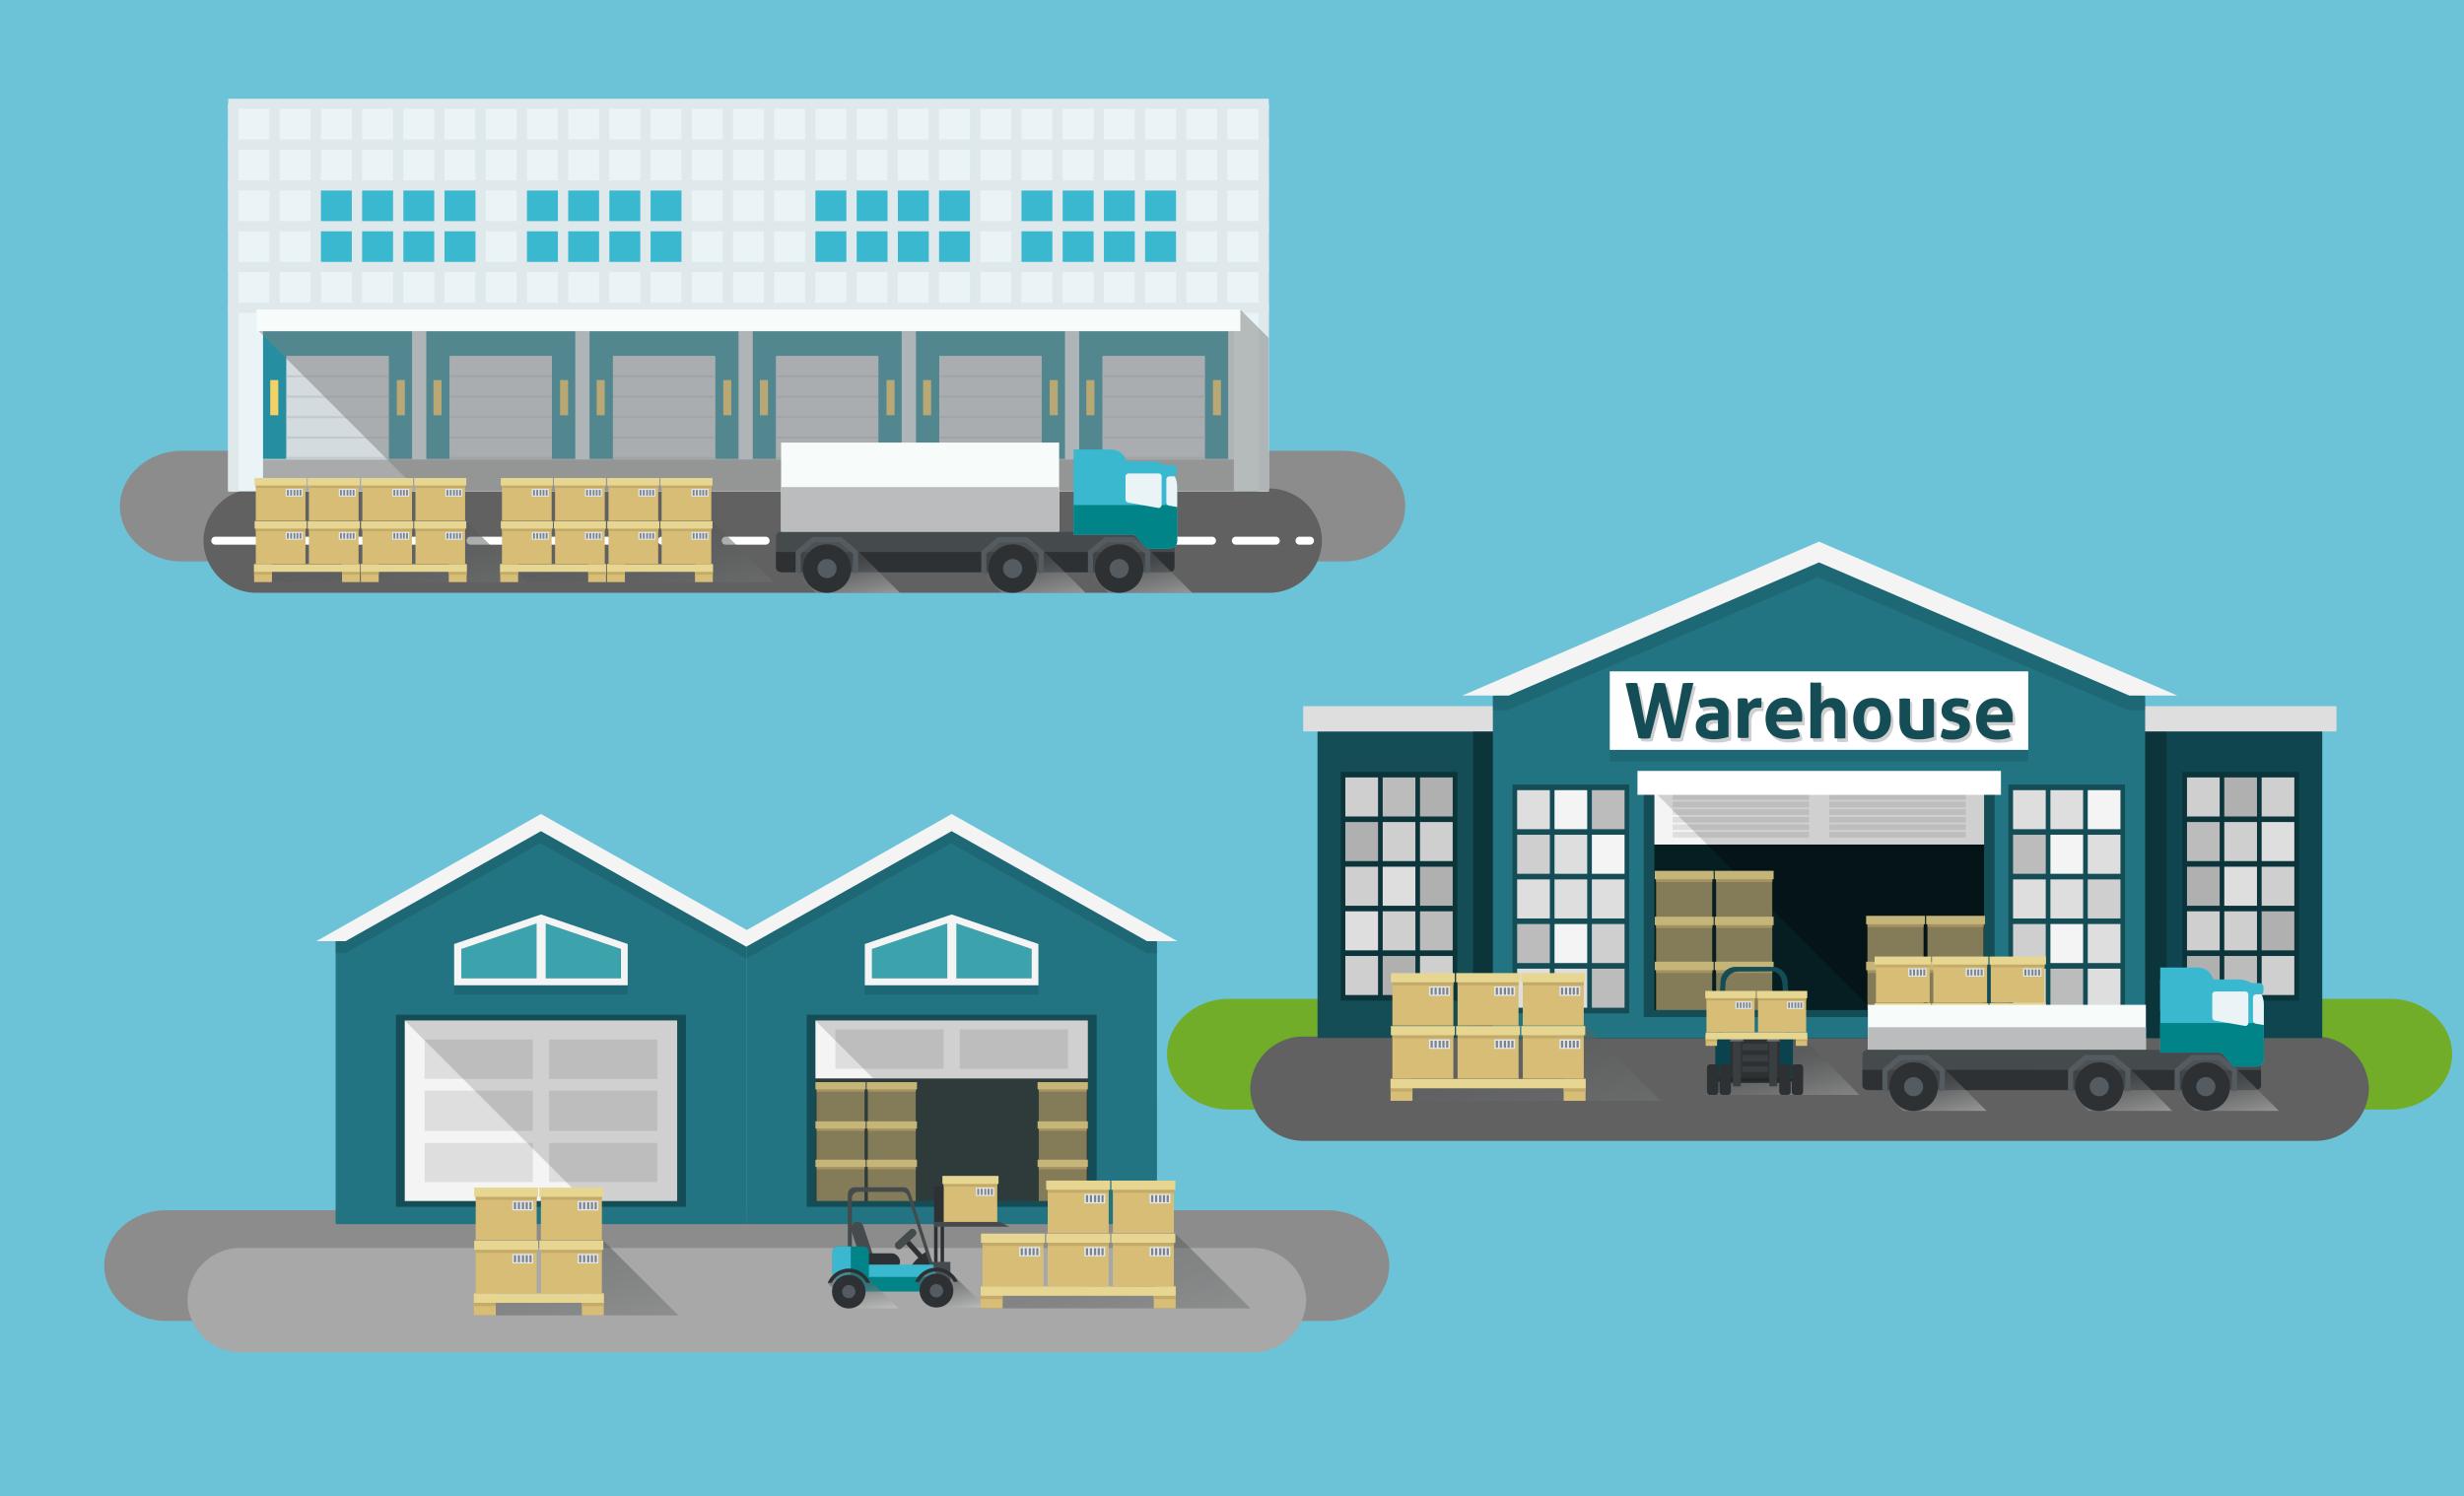 <svg xmlns="http://www.w3.org/2000/svg" xmlns:xlink="http://www.w3.org/1999/xlink" viewBox="0 0 438 266"><rect x="0" y="0" width="438" height="266" fill="#333333" stroke="none"/><defs><style>.cls-1{isolation:isolate;}.cls-2{fill:#6cc3d7;}.cls-3{fill:#71ad28;}.cls-10,.cls-12,.cls-13,.cls-17,.cls-18,.cls-20,.cls-21,.cls-27,.cls-3,.cls-33,.cls-34,.cls-35,.cls-36,.cls-38,.cls-4,.cls-41,.cls-42,.cls-43,.cls-44,.cls-46,.cls-50,.cls-51,.cls-52,.cls-54,.cls-58,.cls-59,.cls-60,.cls-61,.cls-63,.cls-64,.cls-68,.cls-69,.cls-70,.cls-71,.cls-72,.cls-73,.cls-74,.cls-9{fill-rule:evenodd;}.cls-4{fill:#616161;}.cls-10,.cls-21,.cls-22,.cls-5{fill:#154d57;}.cls-6{fill:#0f454f;}.cls-7{fill:#0c343b;}.cls-17,.cls-8{fill:#dedede;}.cls-9{fill:#227482;}.cls-10,.cls-13,.cls-22,.cls-55{opacity:0.3;}.cls-10,.cls-22,.cls-27,.cls-41,.cls-43,.cls-44,.cls-46,.cls-55,.cls-58,.cls-59,.cls-60,.cls-61,.cls-69,.cls-70,.cls-71,.cls-72,.cls-73,.cls-74{mix-blend-mode:multiply;}.cls-11{fill:#061d21;}.cls-12,.cls-16{fill:#f4f4f4;}.cls-14{fill:#bcbcbc;}.cls-15,.cls-20{fill:#cfcfcf;}.cls-18{opacity:0.15;}.cls-19{fill:#fff;}.cls-23{fill:#847c58;}.cls-24{fill:#a49360;}.cls-25{fill:#c6b579;}.cls-26{fill:#b0b0b0;}.cls-27,.cls-41,.cls-43,.cls-44,.cls-46,.cls-58,.cls-59,.cls-60,.cls-61,.cls-69,.cls-70,.cls-71,.cls-72,.cls-73,.cls-74{opacity:0.5;}.cls-27{fill:url(#GradientFill_1);}.cls-28{fill:#d8bd76;}.cls-29{fill:#c4aa68;}.cls-30{fill:#e7d691;}.cls-31{fill:#dfe9f2;}.cls-32{fill:#818286;}.cls-33,.cls-37{fill:#3ab8cf;}.cls-34,.cls-56{fill:#454a4d;}.cls-35,.cls-45{fill:#2d3133;}.cls-36,.cls-57{fill:#008488;}.cls-38{fill:#eaf4f7;}.cls-39{fill:#f7fbfa;}.cls-40{fill:#bbbcbe;}.cls-41{fill:url(#GradientFill_1-2);}.cls-42{fill:#545c61;}.cls-43{fill:url(#GradientFill_1-3);}.cls-44{fill:url(#GradientFill_1-4);}.cls-46{fill:url(#GradientFill_1-5);}.cls-47{fill:#0a434d;}.cls-48{fill:#393e40;}.cls-49{fill:#232728;}.cls-50{fill:#6c7275;}.cls-51{fill:#8c8c8c;}.cls-52{fill:#a8a8a8;}.cls-53{fill:#2f3a3b;}.cls-54{fill:#3ca2ab;}.cls-55{fill:#124b57;}.cls-58{fill:url(#GradientFill_1-6);}.cls-59{fill:url(#GradientFill_1-7);}.cls-60{fill:url(#GradientFill_1-8);}.cls-61{fill:url(#GradientFill_1-9);}.cls-62,.cls-63{fill:#dfe9ec;}.cls-64{fill:#258ea1;}.cls-65{fill:#d3dbde;}.cls-66{fill:#f2d166;}.cls-67{fill:#c0c9cc;}.cls-68{fill:#a9aaab;}.cls-69{fill:gray;}.cls-70{fill:url(#GradientFill_1-10);}.cls-71{fill:url(#GradientFill_1-11);}.cls-72{fill:url(#GradientFill_1-12);}.cls-73{fill:url(#GradientFill_1-13);}.cls-74{fill:url(#GradientFill_1-14);}</style><linearGradient id="GradientFill_1" x1="267.63" y1="180.39" x2="285.7" y2="258.67" gradientUnits="userSpaceOnUse"><stop offset="0" stop-color="#555859"/><stop offset="0.12" stop-color="#5f6263"/><stop offset="0.31" stop-color="#7a7c7d"/><stop offset="0.57" stop-color="#a6a7a8"/><stop offset="0.87" stop-color="#e2e3e3"/><stop offset="1" stop-color="#fff"/></linearGradient><linearGradient id="GradientFill_1-2" x1="375.87" y1="191.26" x2="378.36" y2="202.08" xlink:href="#GradientFill_1"/><linearGradient id="GradientFill_1-3" x1="342.96" y1="191.68" x2="345.27" y2="201.66" xlink:href="#GradientFill_1"/><linearGradient id="GradientFill_1-4" x1="394.82" y1="191.26" x2="397.32" y2="202.08" xlink:href="#GradientFill_1"/><linearGradient id="GradientFill_1-5" x1="315.32" y1="188.12" x2="319.14" y2="204.65" xlink:href="#GradientFill_1"/><linearGradient id="GradientFill_1-6" x1="168.53" y1="228.3" x2="170.12" y2="235.18" xlink:href="#GradientFill_1"/><linearGradient id="GradientFill_1-7" x1="152.93" y1="227.46" x2="154.14" y2="235.08" xlink:href="#GradientFill_1"/><linearGradient id="GradientFill_1-8" x1="99.83" y1="222.64" x2="113.94" y2="283.76" xlink:href="#GradientFill_1"/><linearGradient id="GradientFill_1-9" x1="195.72" y1="221.39" x2="211.89" y2="291.45" xlink:href="#GradientFill_1"/><linearGradient id="GradientFill_1-10" x1="182.69" y1="99.17" x2="185.19" y2="109.99" xlink:href="#GradientFill_1"/><linearGradient id="GradientFill_1-11" x1="149.79" y1="99.59" x2="152.09" y2="109.57" xlink:href="#GradientFill_1"/><linearGradient id="GradientFill_1-12" x1="201.64" y1="99.17" x2="204.14" y2="109.99" xlink:href="#GradientFill_1"/><linearGradient id="GradientFill_1-13" x1="67.78" y1="96.21" x2="79.48" y2="146.88" xlink:href="#GradientFill_1"/><linearGradient id="GradientFill_1-14" x1="111.54" y1="96.21" x2="123.24" y2="146.88" xlink:href="#GradientFill_1"/></defs><g class="cls-1"><g id="レイヤー_2" data-name="レイヤー 2"><g id="レイヤー_1-2" data-name="レイヤー 1"><polyline class="cls-2" points="0 0 0 266 438 266 438 0 0 0"/><path class="cls-3" d="M218.39,177.57H424.94c6,0,10.95,4.43,10.95,9.84h0c0,5.41-4.93,9.84-10.95,9.84H218.39c-6,0-10.94-4.43-10.94-9.84h0C207.45,182,212.37,177.57,218.39,177.57Z"/><path class="cls-4" d="M231.78,184.27H411.56a9.43,9.43,0,0,1,9.53,9.28h0a9.43,9.43,0,0,1-9.53,9.27H231.78a9.43,9.43,0,0,1-9.53-9.27h0A9.43,9.43,0,0,1,231.78,184.27Z"/><rect class="cls-5" x="234.2" y="130.03" width="178.59" height="54.5"/><rect class="cls-6" x="367.8" y="130.03" width="44.99" height="54.5"/><rect class="cls-7" x="261.86" y="130.03" width="123.28" height="54.5"/><rect class="cls-8" x="231.66" y="125.54" width="183.68" height="4.49"/><polygon class="cls-9" points="265.37 123.66 323.35 98.78 381.32 123.66 381.32 184.54 265.37 184.54 265.37 123.66"/><polygon class="cls-10" points="265.37 123.86 322.16 99.35 323.19 98.91 324.23 99.35 381.32 123.87 381.32 126.27 378.36 126.27 323.19 102.6 268.03 126.27 265.37 126.27 265.37 123.86"/><rect class="cls-5" x="292.19" y="139.48" width="62.38" height="41.34"/><rect class="cls-11" x="294.08" y="140.73" width="58.61" height="38.84"/><polygon class="cls-12" points="259.93 123.66 322.31 96.74 323.35 96.29 324.38 96.74 387.06 123.66 378.51 123.66 323.35 99.98 268.18 123.66 259.93 123.66"/><polygon class="cls-13" points="294.08 140.76 332.89 179.57 352.68 179.57 352.68 140.73 294.08 140.73 294.08 140.76"/><rect class="cls-5" x="357.01" y="139.48" width="20.74" height="40.67"/><rect class="cls-8" x="357.84" y="140.47" width="5.81" height="6.94"/><rect class="cls-14" x="357.84" y="148.4" width="5.81" height="6.94"/><rect class="cls-8" x="357.84" y="156.34" width="5.81" height="6.94"/><rect class="cls-15" x="357.84" y="164.27" width="5.81" height="6.94"/><rect class="cls-8" x="357.84" y="172.21" width="5.81" height="6.94"/><rect class="cls-8" x="364.48" y="140.47" width="5.81" height="6.94"/><rect class="cls-16" x="364.48" y="148.4" width="5.81" height="6.94"/><rect class="cls-8" x="364.48" y="156.34" width="5.81" height="6.94"/><rect class="cls-16" x="364.48" y="164.27" width="5.81" height="6.94"/><rect class="cls-14" x="364.48" y="172.21" width="5.81" height="6.94"/><rect class="cls-16" x="371.12" y="140.47" width="5.81" height="6.94"/><rect class="cls-8" x="371.12" y="148.4" width="5.81" height="6.94"/><rect class="cls-15" x="371.12" y="156.34" width="5.81" height="6.94"/><rect class="cls-8" x="371.12" y="164.27" width="5.81" height="6.94"/><rect class="cls-8" x="371.12" y="172.21" width="5.81" height="6.94"/><rect class="cls-16" x="294.08" y="140.73" width="58.61" height="9.41"/><path class="cls-17" d="M297.33,145.23h24.24v1H297.33v-1Zm24.24,1.32v1H297.33v-1Zm0,1.34v1H297.33v-1Zm3.62-2.66h24.24v1H325.19v-1Zm24.24,1.32v1H325.19v-1Zm0,1.34v1H325.19v-1Z"/><path class="cls-17" d="M297.33,141.21h24.24v1H297.33v-1Zm24.24,1.31v1H297.33v-1Zm0,1.35v1H297.33v-1Zm3.62-2.66h24.24v1H325.19v-1Zm24.24,1.31v1H325.19v-1Zm0,1.35v1H325.19v-1Z"/><polygon class="cls-18" points="294.08 140.76 303.46 150.14 352.68 150.14 352.68 140.73 294.08 140.73 294.08 140.76"/><rect class="cls-19" x="291.08" y="137.05" width="64.61" height="4.25"/><rect class="cls-5" x="268.86" y="139.48" width="20.74" height="40.67"/><rect class="cls-8" x="269.69" y="140.47" width="5.81" height="6.94"/><rect class="cls-15" x="269.69" y="148.4" width="5.81" height="6.94"/><rect class="cls-8" x="269.69" y="156.34" width="5.81" height="6.94"/><rect class="cls-14" x="269.69" y="164.27" width="5.81" height="6.94"/><rect class="cls-8" x="269.69" y="172.21" width="5.81" height="6.94"/><rect class="cls-16" x="276.33" y="140.47" width="5.81" height="6.94"/><rect class="cls-8" x="276.33" y="148.4" width="5.81" height="6.94"/><rect class="cls-8" x="276.33" y="156.34" width="5.81" height="6.94"/><rect class="cls-16" x="276.33" y="164.27" width="5.81" height="6.94"/><rect class="cls-8" x="276.33" y="172.21" width="5.81" height="6.94"/><rect class="cls-14" x="282.97" y="140.47" width="5.81" height="6.94"/><rect class="cls-16" x="282.97" y="148.4" width="5.81" height="6.94"/><rect class="cls-8" x="282.97" y="156.34" width="5.81" height="6.94"/><rect class="cls-15" x="282.97" y="164.27" width="5.81" height="6.94"/><rect class="cls-14" x="282.97" y="172.21" width="5.81" height="6.94"/><rect class="cls-19" x="286.15" y="119.35" width="74.39" height="13.96"/><path class="cls-20" d="M289.41,122.09a7.22,7.22,0,0,1,1.11-.08h.5a4.13,4.13,0,0,1,.49.07l1.4,7.34,1.68-7.34.5-.06.47,0a5.76,5.76,0,0,1,.89.08l1.75,7.53,1.39-7.53a4.94,4.94,0,0,1,.87-.08,4.58,4.58,0,0,1,.53,0l.5,0-2.35,9.75a5.51,5.51,0,0,1-1,.08,7.69,7.69,0,0,1-1.13-.08l-1.56-6.49-1.68,6.49-.58.06-.54,0a5,5,0,0,1-.91-.08l-2.32-9.75Zm16.45,6.54-.36,0-.33,0a2,2,0,0,0-1.06.24.84.84,0,0,0-.38.76.88.88,0,0,0,.15.55,1,1,0,0,0,.36.27,1.36,1.36,0,0,0,.44.11,3.25,3.25,0,0,0,.42,0,2.69,2.69,0,0,0,.4,0l.36-.06v-1.79Zm0-1.4a1.16,1.16,0,0,0-.11-.53.84.84,0,0,0-.3-.32,1.24,1.24,0,0,0-.47-.15,3.82,3.82,0,0,0-.61,0,4.77,4.77,0,0,0-1.56.28,3.09,3.09,0,0,1-.29-.66,2.75,2.75,0,0,1-.09-.75,8.29,8.29,0,0,1,1.19-.3,7.52,7.52,0,0,1,1.11-.09,3.22,3.22,0,0,1,2.2.68,2.69,2.69,0,0,1,.8,2.17v4.06a11.24,11.24,0,0,1-1.15.29A8,8,0,0,1,305,132a6.13,6.13,0,0,1-1.26-.12,2.62,2.62,0,0,1-1-.41,1.81,1.81,0,0,1-.64-.73,2.42,2.42,0,0,1-.23-1.1,2.08,2.08,0,0,1,.28-1.09,2.19,2.19,0,0,1,.72-.7,3.23,3.23,0,0,1,1-.38,5.12,5.12,0,0,1,1.09-.12c.26,0,.55,0,.87,0v-.16Zm3.58-2.4.38-.06.4,0a2.6,2.6,0,0,1,.4,0l.39.06a.77.77,0,0,1,.07.2,2.68,2.68,0,0,1,.07.27c0,.1,0,.19,0,.29s0,.17,0,.23a3.45,3.45,0,0,1,.73-.75,1.74,1.74,0,0,1,1.08-.33h.32l.25,0a2.53,2.53,0,0,1,0,.32c0,.11,0,.23,0,.36s0,.32,0,.5a4,4,0,0,1-.08.52,1.69,1.69,0,0,0-.33,0H313a3.37,3.37,0,0,0-.52,0,1.11,1.11,0,0,0-.54.25,1.51,1.51,0,0,0-.43.61,3.11,3.11,0,0,0-.17,1.14v3.33a3.86,3.86,0,0,1-.49.06h-.94l-.49-.06v-7Zm6.78,4.1a1.45,1.45,0,0,0,.57,1.18,2.29,2.29,0,0,0,1.35.36,5.07,5.07,0,0,0,.94-.09,5.17,5.17,0,0,0,.92-.25,3.66,3.66,0,0,1,.26.65,3.6,3.6,0,0,1,.12.82,6.66,6.66,0,0,1-2.39.4,4.6,4.6,0,0,1-1.67-.27,2.91,2.91,0,0,1-1.14-.75,3,3,0,0,1-.65-1.15,4.75,4.75,0,0,1-.21-1.45,4.89,4.89,0,0,1,.21-1.45,3.48,3.48,0,0,1,.65-1.18,3,3,0,0,1,1.06-.79,3.54,3.54,0,0,1,1.47-.29,3,3,0,0,1,1.3.26,2.84,2.84,0,0,1,1,.7,2.81,2.81,0,0,1,.6,1.07,4.06,4.06,0,0,1,.21,1.32c0,.17,0,.34,0,.51s0,.3,0,.4Zm2.75-1.35a1.74,1.74,0,0,0-.36-1,1.16,1.16,0,0,0-.93-.4,1.36,1.36,0,0,0-1,.38,1.86,1.86,0,0,0-.42,1.07Zm3.31-5.65a3.55,3.55,0,0,1,.47-.06h.95a4.1,4.1,0,0,1,.49.06v3.73c.06-.08.15-.18.25-.29a1.62,1.62,0,0,1,.39-.33,2.34,2.34,0,0,1,.55-.26,2.19,2.19,0,0,1,.75-.11,2.3,2.3,0,0,1,1.77.65,2.94,2.94,0,0,1,.6,2.05v4.48a3.86,3.86,0,0,1-.49.06h-.95a3.93,3.93,0,0,1-.48-.06v-4a2.26,2.26,0,0,0-.23-1.12.84.84,0,0,0-.79-.4,2.14,2.14,0,0,0-.48.07,1,1,0,0,0-.44.27,1.41,1.41,0,0,0-.32.54,2.7,2.7,0,0,0-.13.93v3.68a4.1,4.1,0,0,1-.49.06h-.94a3.93,3.93,0,0,1-.48-.06v-9.92ZM333.22,132a3.72,3.72,0,0,1-1.48-.27,3,3,0,0,1-1.05-.78,3.4,3.4,0,0,1-.62-1.16,4.71,4.71,0,0,1-.21-1.43,4.84,4.84,0,0,1,.21-1.45,3.4,3.4,0,0,1,.62-1.18,3,3,0,0,1,1.05-.78,3.55,3.55,0,0,1,1.48-.28,3.6,3.6,0,0,1,1.49.28,2.9,2.9,0,0,1,1.06.78,3.1,3.1,0,0,1,.62,1.18,4.84,4.84,0,0,1,.21,1.45,4.71,4.71,0,0,1-.21,1.43,3.09,3.09,0,0,1-.62,1.16,2.9,2.9,0,0,1-1.06.78,3.78,3.78,0,0,1-1.49.27Zm0-1.46a1.17,1.17,0,0,0,1.09-.56,3.27,3.27,0,0,0,.33-1.62,3.21,3.21,0,0,0-.33-1.62,1.32,1.32,0,0,0-2.17,0,3.21,3.21,0,0,0-.33,1.62,3.27,3.27,0,0,0,.33,1.62,1.16,1.16,0,0,0,1.08.56Zm4.77-5.71a5.86,5.86,0,0,1,1.93,0v3.72a3.82,3.82,0,0,0,.09.91,1.38,1.38,0,0,0,.27.57,1,1,0,0,0,.45.3,2.06,2.06,0,0,0,.64.09,2.88,2.88,0,0,0,.84-.1v-5.49a6.3,6.3,0,0,1,1-.08,6.22,6.22,0,0,1,1,.08v6.74a8.44,8.44,0,0,1-1.14.29,7.24,7.24,0,0,1-1.49.14,8.24,8.24,0,0,1-1.33-.1,2.73,2.73,0,0,1-1.12-.47,2.3,2.3,0,0,1-.76-1,4.7,4.7,0,0,1-.29-1.8v-3.77Zm9.24,4a2.7,2.7,0,0,1-1.19-.64,1.79,1.79,0,0,1-.43-1.29,2,2,0,0,1,.74-1.61,3.19,3.19,0,0,1,2-.58,6,6,0,0,1,1,.09,7.18,7.18,0,0,1,1,.29,4.07,4.07,0,0,1-.14.73,3.36,3.36,0,0,1-.26.66,4.07,4.07,0,0,0-.72-.23,3.12,3.12,0,0,0-.82-.11,1.43,1.43,0,0,0-.72.15.47.47,0,0,0-.26.45.47.47,0,0,0,.18.42,2.08,2.08,0,0,0,.53.23l.77.23a3.85,3.85,0,0,1,.68.27,1.89,1.89,0,0,1,.53.38,1.78,1.78,0,0,1,.33.57,2.3,2.3,0,0,1,.13.83,2.12,2.12,0,0,1-.21.94,2.2,2.2,0,0,1-.61.75,3.06,3.06,0,0,1-1,.5,4.28,4.28,0,0,1-1.29.18,5.62,5.62,0,0,1-.6,0,4.35,4.35,0,0,1-.52-.06l-.5-.12a3.6,3.6,0,0,1-.52-.18,3.71,3.71,0,0,1,.12-.73,4.55,4.55,0,0,1,.27-.73,4.53,4.53,0,0,0,.85.26,3.7,3.7,0,0,0,.83.09l.41,0a1.45,1.45,0,0,0,.42-.12,1.24,1.24,0,0,0,.32-.23.58.58,0,0,0,.12-.38.56.56,0,0,0-.19-.47,2.39,2.39,0,0,0-.55-.25l-.84-.24Zm6.41.14a1.51,1.51,0,0,0,.57,1.18,2.35,2.35,0,0,0,1.36.36,5.07,5.07,0,0,0,.94-.09,5.41,5.41,0,0,0,.92-.25,3,3,0,0,1,.25.65,3.12,3.12,0,0,1,.13.82,6.7,6.7,0,0,1-2.39.4,4.7,4.7,0,0,1-1.68-.27,3.06,3.06,0,0,1-1.14-.75,3,3,0,0,1-.65-1.15,4.75,4.75,0,0,1-.21-1.45,4.89,4.89,0,0,1,.22-1.45,3.63,3.63,0,0,1,.64-1.18,3.1,3.1,0,0,1,1.06-.79,3.54,3.54,0,0,1,1.47-.29,3,3,0,0,1,1.31.26,2.84,2.84,0,0,1,1,.7,3.1,3.1,0,0,1,.6,1.07,4.88,4.88,0,0,1,.18,1.83,3.09,3.09,0,0,1-.05.4Zm2.75-1.35a1.68,1.68,0,0,0-.35-1,1.19,1.19,0,0,0-.93-.4,1.33,1.33,0,0,0-1,.38,1.74,1.74,0,0,0-.42,1.07Z"/><path class="cls-21" d="M288.94,121.49a7.41,7.41,0,0,1,1.11-.08l.5,0a2.84,2.84,0,0,1,.5.06l1.39,7.34,1.68-7.34.5-.06.48,0a5.75,5.75,0,0,1,.88.08l1.75,7.53,1.4-7.53a4.91,4.91,0,0,1,.86-.08,4.45,4.45,0,0,1,.53,0l.51,0-2.35,9.75a5.7,5.7,0,0,1-1,.08,7.56,7.56,0,0,1-1.12-.08L295,124.75l-1.68,6.49-.58.06a4.79,4.79,0,0,1-.55,0,5,5,0,0,1-.91-.08l-2.32-9.75ZM305.39,128l-.35,0-.34,0a2,2,0,0,0-1.05.24.82.82,0,0,0-.39.76.88.88,0,0,0,.15.55.86.86,0,0,0,.36.27,1.35,1.35,0,0,0,.45.11,3.1,3.1,0,0,0,.41,0,2.83,2.83,0,0,0,.41,0l.35-.06V128Zm0-1.4a1.07,1.07,0,0,0-.11-.53.84.84,0,0,0-.3-.32,1.38,1.38,0,0,0-.46-.15,4,4,0,0,0-.62,0,4.77,4.77,0,0,0-1.56.28,3,3,0,0,1-.28-.66,2.39,2.39,0,0,1-.1-.75,9,9,0,0,1,1.19-.3,7.54,7.54,0,0,1,1.12-.09,3.29,3.29,0,0,1,2.2.68,2.69,2.69,0,0,1,.79,2.17V131c-.31.09-.7.19-1.15.28a7.82,7.82,0,0,1-1.53.14,6.2,6.2,0,0,1-1.27-.13,2.75,2.75,0,0,1-1-.4,1.91,1.91,0,0,1-.64-.74,2.38,2.38,0,0,1-.22-1.09,2,2,0,0,1,.28-1.1,2.1,2.1,0,0,1,.72-.7,3.13,3.13,0,0,1,1-.38,5,5,0,0,1,1.08-.12c.27,0,.55,0,.87,0v-.17Zm3.58-2.4.39-.06.4,0a2.69,2.69,0,0,1,.4,0l.38.07a.57.57,0,0,1,.08.19l.06.27c0,.1,0,.19.05.29s0,.17,0,.24a3.5,3.5,0,0,1,.73-.76,1.75,1.75,0,0,1,1.09-.33h.31a1.08,1.08,0,0,1,.26,0,2.36,2.36,0,0,1,0,.31c0,.11,0,.24,0,.36a4.61,4.61,0,0,1,0,.51,3.92,3.92,0,0,1-.07.51,1.72,1.72,0,0,0-.34,0h-.22a3.36,3.36,0,0,0-.51,0,1.29,1.29,0,0,0-.55.25,1.5,1.5,0,0,0-.42.61,2.91,2.91,0,0,0-.17,1.14v3.34l-.49.05h-.94l-.5-.05v-7Zm6.78,4.1a1.51,1.51,0,0,0,.57,1.18,2.33,2.33,0,0,0,1.36.36,5.15,5.15,0,0,0,.94-.09,4.35,4.35,0,0,0,.91-.25,3.26,3.26,0,0,1,.26.65,3.12,3.12,0,0,1,.12.82,6.6,6.6,0,0,1-2.38.41,4.48,4.48,0,0,1-1.68-.28,2.87,2.87,0,0,1-1.79-1.89,4.86,4.86,0,0,1-.21-1.46,4.94,4.94,0,0,1,.22-1.45,3.45,3.45,0,0,1,.64-1.18,3.24,3.24,0,0,1,1.06-.79,3.54,3.54,0,0,1,1.47-.29,3.14,3.14,0,0,1,1.3.26,2.75,2.75,0,0,1,1,.7,3.05,3.05,0,0,1,.61,1.07,4.34,4.34,0,0,1,.2,1.32c0,.17,0,.34,0,.51a2.87,2.87,0,0,1-.05.4ZM318.5,127a1.62,1.62,0,0,0-.36-1,1.15,1.15,0,0,0-.92-.4,1.37,1.37,0,0,0-1,.38,1.86,1.86,0,0,0-.42,1.07Zm3.31-5.65a3.71,3.71,0,0,1,.48,0l.47,0,.48,0a3.91,3.91,0,0,1,.48,0v3.73c.07-.08.15-.18.26-.29a2.1,2.1,0,0,1,.38-.33,2.43,2.43,0,0,1,.56-.26,2.35,2.35,0,0,1,.74-.11,2.3,2.3,0,0,1,1.77.65,2.9,2.9,0,0,1,.61,2v4.49l-.49.05h-.95l-.49-.05v-4a2.28,2.28,0,0,0-.23-1.12.84.84,0,0,0-.79-.39,2,2,0,0,0-.47.06,1.07,1.07,0,0,0-.44.27,1.51,1.51,0,0,0-.33.55,2.86,2.86,0,0,0-.13.92v3.69l-.48.05h-.95l-.48-.05v-9.93Zm10.95,10.08a3.77,3.77,0,0,1-1.49-.28,2.83,2.83,0,0,1-1-.78,3.3,3.3,0,0,1-.63-1.15,5.08,5.08,0,0,1,0-2.89,3.26,3.26,0,0,1,.63-1.18,2.83,2.83,0,0,1,1-.78,3.6,3.6,0,0,1,1.49-.28,3.67,3.67,0,0,1,1.49.28,3,3,0,0,1,1.05.78,3.12,3.12,0,0,1,.63,1.18,5.32,5.32,0,0,1,0,2.89,3.14,3.14,0,0,1-.63,1.15,3,3,0,0,1-1.05.78,3.84,3.84,0,0,1-1.49.28Zm0-1.47a1.18,1.18,0,0,0,1.09-.56,3.27,3.27,0,0,0,.33-1.62,3.21,3.21,0,0,0-.33-1.62,1.17,1.17,0,0,0-1.09-.57,1.15,1.15,0,0,0-1.08.57,3.21,3.21,0,0,0-.33,1.62,3.27,3.27,0,0,0,.33,1.62,1.16,1.16,0,0,0,1.08.56Zm4.77-5.71a6.32,6.32,0,0,1,1-.08,6.22,6.22,0,0,1,1,.08V128a3.82,3.82,0,0,0,.09.91,1.38,1.38,0,0,0,.27.57,1.08,1.08,0,0,0,.46.3,2,2,0,0,0,.64.09,2.93,2.93,0,0,0,.84-.1v-5.49a6.19,6.19,0,0,1,.95-.08,6.43,6.43,0,0,1,1,.08V131a8.25,8.25,0,0,1-1.15.29,7.14,7.14,0,0,1-1.48.15,8.14,8.14,0,0,1-1.33-.11,2.74,2.74,0,0,1-1.12-.46,2.43,2.43,0,0,1-.77-1,4.81,4.81,0,0,1-.28-1.81v-3.77Zm9.23,4a2.67,2.67,0,0,1-1.18-.64,1.72,1.72,0,0,1-.43-1.28,2,2,0,0,1,.74-1.62,3.14,3.14,0,0,1,2-.58,6.2,6.2,0,0,1,1.05.09,7.06,7.06,0,0,1,1,.29,3.35,3.35,0,0,1-.14.73,3.47,3.47,0,0,1-.25.67,6.07,6.07,0,0,0-.72-.24,3.2,3.2,0,0,0-.83-.1,1.44,1.44,0,0,0-.72.14.48.48,0,0,0-.26.45.47.47,0,0,0,.19.42,2,2,0,0,0,.52.23l.77.23a5,5,0,0,1,.69.27,1.69,1.69,0,0,1,.52.39,1.6,1.6,0,0,1,.34.57,2.45,2.45,0,0,1,.12.82,2.12,2.12,0,0,1-.21.94,2.09,2.09,0,0,1-.61.75,3.06,3.06,0,0,1-1,.5,4.27,4.27,0,0,1-1.29.19l-.59,0-.53-.07a4.37,4.37,0,0,1-.49-.12A5.31,5.31,0,0,1,345,131a3.83,3.83,0,0,1,.13-.74,4.89,4.89,0,0,1,.26-.73,5.51,5.51,0,0,0,.85.27,4.58,4.58,0,0,0,.83.08l.42,0a1.31,1.31,0,0,0,.41-.12,1.09,1.09,0,0,0,.32-.23.63.63,0,0,0-.07-.84,1.66,1.66,0,0,0-.55-.25l-.84-.25Zm6.42.14a1.45,1.45,0,0,0,.57,1.18,2.29,2.29,0,0,0,1.35.36,5.07,5.07,0,0,0,.94-.09,4.44,4.44,0,0,0,.92-.25,3.26,3.26,0,0,1,.26.65,3.6,3.6,0,0,1,.12.82,6.65,6.65,0,0,1-2.39.41,4.39,4.39,0,0,1-1.67-.28,2.91,2.91,0,0,1-1.14-.75,3.06,3.06,0,0,1-.65-1.14,4.86,4.86,0,0,1-.21-1.46,4.63,4.63,0,0,1,.22-1.45,3.29,3.29,0,0,1,.64-1.18,3.13,3.13,0,0,1,1.06-.79,3.54,3.54,0,0,1,1.47-.29,3.14,3.14,0,0,1,1.3.26,2.84,2.84,0,0,1,1,.7,2.88,2.88,0,0,1,.6,1.07,4.06,4.06,0,0,1,.21,1.32c0,.17,0,.34,0,.51s0,.3-.05.4Zm2.75-1.35a1.74,1.74,0,0,0-.36-1,1.16,1.16,0,0,0-.93-.4,1.36,1.36,0,0,0-1,.38,1.86,1.86,0,0,0-.42,1.07Z"/><rect class="cls-22" x="286.15" y="133.31" width="74.39" height="2.08"/><rect class="cls-23" x="305.06" y="154.94" width="9.97" height="8.46"/><rect class="cls-24" x="305.06" y="154.94" width="9.99" height="1.87"/><rect class="cls-25" x="304.81" y="154.81" width="10.47" height="1.5"/><rect class="cls-23" x="294.39" y="154.94" width="9.97" height="8.46"/><rect class="cls-24" x="294.39" y="154.94" width="9.99" height="1.87"/><rect class="cls-25" x="294.15" y="154.81" width="10.47" height="1.5"/><rect class="cls-23" x="305.06" y="163.1" width="9.97" height="8.46"/><rect class="cls-24" x="305.06" y="163.1" width="9.99" height="1.87"/><rect class="cls-25" x="304.81" y="162.97" width="10.47" height="1.5"/><rect class="cls-23" x="294.39" y="163.1" width="9.97" height="8.46"/><rect class="cls-24" x="294.39" y="163.1" width="9.99" height="1.87"/><rect class="cls-25" x="294.15" y="162.97" width="10.47" height="1.5"/><rect class="cls-23" x="305.06" y="171.1" width="9.97" height="8.46"/><rect class="cls-24" x="305.06" y="171.1" width="9.99" height="1.87"/><rect class="cls-25" x="304.81" y="170.97" width="10.47" height="1.5"/><rect class="cls-23" x="294.39" y="171.1" width="9.97" height="8.46"/><rect class="cls-24" x="294.39" y="171.1" width="9.99" height="1.87"/><rect class="cls-25" x="294.15" y="170.97" width="10.47" height="1.5"/><rect class="cls-7" x="387.93" y="137.22" width="20.74" height="40.67"/><rect class="cls-15" x="388.76" y="138.21" width="5.81" height="6.94"/><rect class="cls-14" x="388.76" y="146.14" width="5.81" height="6.94"/><rect class="cls-26" x="388.76" y="154.08" width="5.81" height="6.94"/><rect class="cls-15" x="388.76" y="162.01" width="5.81" height="6.94"/><rect class="cls-26" x="388.76" y="169.95" width="5.81" height="6.94"/><rect class="cls-26" x="395.39" y="138.21" width="5.81" height="6.94"/><rect class="cls-15" x="395.39" y="146.14" width="5.81" height="6.94"/><rect class="cls-8" x="395.39" y="154.08" width="5.81" height="6.94"/><rect class="cls-15" x="395.39" y="162.01" width="5.81" height="6.94"/><rect class="cls-14" x="395.39" y="169.95" width="5.81" height="6.94"/><rect class="cls-15" x="402.03" y="138.21" width="5.81" height="6.94"/><rect class="cls-8" x="402.03" y="146.14" width="5.81" height="6.94"/><rect class="cls-15" x="402.03" y="154.08" width="5.81" height="6.94"/><rect class="cls-26" x="402.03" y="162.01" width="5.81" height="6.94"/><rect class="cls-15" x="402.03" y="169.95" width="5.81" height="6.94"/><rect class="cls-7" x="238.32" y="137.22" width="20.74" height="40.67"/><rect class="cls-15" x="252.42" y="169.95" width="5.81" height="6.94"/><rect class="cls-14" x="252.42" y="162.01" width="5.81" height="6.94"/><rect class="cls-26" x="252.42" y="154.08" width="5.81" height="6.94"/><rect class="cls-15" x="252.42" y="146.14" width="5.81" height="6.94"/><rect class="cls-26" x="252.42" y="138.21" width="5.81" height="6.94"/><rect class="cls-26" x="245.79" y="169.95" width="5.81" height="6.94"/><rect class="cls-15" x="245.79" y="162.01" width="5.81" height="6.94"/><rect class="cls-8" x="245.79" y="154.08" width="5.81" height="6.94"/><rect class="cls-15" x="245.79" y="146.14" width="5.81" height="6.94"/><rect class="cls-14" x="245.79" y="138.21" width="5.81" height="6.94"/><rect class="cls-15" x="239.15" y="169.95" width="5.81" height="6.94"/><rect class="cls-8" x="239.15" y="162.01" width="5.81" height="6.94"/><rect class="cls-15" x="239.15" y="154.08" width="5.81" height="6.94"/><rect class="cls-26" x="239.15" y="146.14" width="5.81" height="6.94"/><rect class="cls-15" x="239.15" y="138.21" width="5.81" height="6.94"/><polygon class="cls-27" points="275.44 191.78 248.36 192.14 247.19 195.68 247.21 195.7 295.14 195.7 281.81 182.41 279.21 185.3 275.44 191.78"/><rect class="cls-28" x="247.19" y="191.81" width="3.89" height="3.89"/><rect class="cls-29" x="247.19" y="191.81" width="3.89" height="2.25"/><rect class="cls-28" x="277.96" y="191.81" width="3.89" height="3.89"/><rect class="cls-29" x="277.96" y="191.81" width="3.89" height="2.25"/><rect class="cls-30" x="247.19" y="191.81" width="34.66" height="1.66"/><rect class="cls-28" x="259.1" y="182.56" width="10.84" height="9.2"/><rect class="cls-29" x="259.1" y="182.56" width="10.86" height="2.03"/><rect class="cls-30" x="258.83" y="182.41" width="11.37" height="1.63"/><rect class="cls-31" x="265.62" y="184.79" width="3.69" height="1.67"/><rect class="cls-32" x="265.89" y="185.01" width="0.39" height="1.25"/><rect class="cls-32" x="266.59" y="185.01" width="0.39" height="1.25"/><rect class="cls-32" x="267.32" y="185.01" width="0.39" height="1.25"/><rect class="cls-32" x="267.98" y="185.01" width="0.39" height="1.25"/><rect class="cls-32" x="268.65" y="185.01" width="0.39" height="1.25"/><rect class="cls-28" x="270.69" y="182.56" width="10.84" height="9.2"/><rect class="cls-29" x="270.69" y="182.56" width="10.86" height="2.03"/><rect class="cls-30" x="270.42" y="182.41" width="11.37" height="1.63"/><rect class="cls-31" x="277.21" y="184.79" width="3.69" height="1.67"/><rect class="cls-32" x="277.48" y="185.01" width="0.39" height="1.25"/><rect class="cls-32" x="278.19" y="185.01" width="0.39" height="1.25"/><rect class="cls-32" x="278.91" y="185.01" width="0.39" height="1.25"/><rect class="cls-32" x="279.57" y="185.01" width="0.39" height="1.25"/><rect class="cls-32" x="280.24" y="185.01" width="0.39" height="1.25"/><rect class="cls-28" x="247.51" y="182.56" width="10.84" height="9.2"/><rect class="cls-29" x="247.51" y="182.56" width="10.86" height="2.03"/><rect class="cls-30" x="247.24" y="182.41" width="11.37" height="1.63"/><rect class="cls-31" x="254.03" y="184.79" width="3.69" height="1.67"/><rect class="cls-32" x="254.3" y="185.01" width="0.39" height="1.25"/><rect class="cls-32" x="255" y="185.01" width="0.39" height="1.25"/><rect class="cls-32" x="255.73" y="185.01" width="0.39" height="1.25"/><rect class="cls-32" x="256.39" y="185.01" width="0.39" height="1.25"/><rect class="cls-32" x="257.06" y="185.01" width="0.39" height="1.25"/><rect class="cls-28" x="259.1" y="173.13" width="10.84" height="9.2"/><rect class="cls-29" x="259.1" y="173.13" width="10.86" height="2.03"/><rect class="cls-30" x="258.83" y="172.99" width="11.37" height="1.63"/><rect class="cls-31" x="265.62" y="175.37" width="3.69" height="1.67"/><rect class="cls-32" x="265.89" y="175.58" width="0.39" height="1.25"/><rect class="cls-32" x="266.59" y="175.58" width="0.39" height="1.25"/><rect class="cls-32" x="267.32" y="175.58" width="0.39" height="1.25"/><rect class="cls-32" x="267.98" y="175.58" width="0.39" height="1.25"/><rect class="cls-32" x="268.65" y="175.58" width="0.39" height="1.25"/><rect class="cls-28" x="270.69" y="173.13" width="10.84" height="9.2"/><rect class="cls-29" x="270.69" y="173.13" width="10.86" height="2.03"/><rect class="cls-30" x="270.42" y="172.99" width="11.37" height="1.63"/><rect class="cls-31" x="277.21" y="175.37" width="3.69" height="1.67"/><rect class="cls-32" x="277.48" y="175.58" width="0.39" height="1.25"/><rect class="cls-32" x="278.19" y="175.58" width="0.39" height="1.25"/><rect class="cls-32" x="278.91" y="175.58" width="0.39" height="1.25"/><rect class="cls-32" x="279.57" y="175.58" width="0.39" height="1.25"/><rect class="cls-32" x="280.24" y="175.58" width="0.39" height="1.25"/><rect class="cls-28" x="247.51" y="173.13" width="10.84" height="9.2"/><rect class="cls-29" x="247.51" y="173.13" width="10.86" height="2.03"/><rect class="cls-30" x="247.24" y="172.99" width="11.37" height="1.63"/><rect class="cls-31" x="254.03" y="175.37" width="3.69" height="1.67"/><rect class="cls-32" x="254.3" y="175.58" width="0.39" height="1.25"/><rect class="cls-32" x="255" y="175.58" width="0.39" height="1.25"/><rect class="cls-32" x="255.73" y="175.58" width="0.39" height="1.25"/><rect class="cls-32" x="256.39" y="175.58" width="0.39" height="1.25"/><rect class="cls-32" x="257.06" y="175.58" width="0.39" height="1.25"/><rect class="cls-23" x="342.63" y="162.94" width="9.97" height="8.46"/><rect class="cls-24" x="342.63" y="162.94" width="9.99" height="1.87"/><rect class="cls-25" x="342.39" y="162.81" width="10.47" height="1.5"/><rect class="cls-23" x="331.96" y="162.94" width="9.97" height="8.46"/><rect class="cls-24" x="331.96" y="162.94" width="9.99" height="1.87"/><rect class="cls-25" x="331.72" y="162.81" width="10.47" height="1.5"/><rect class="cls-23" x="342.63" y="171.1" width="9.97" height="8.46"/><rect class="cls-24" x="342.63" y="171.1" width="9.99" height="1.87"/><rect class="cls-25" x="342.39" y="170.97" width="10.47" height="1.5"/><rect class="cls-23" x="331.96" y="171.1" width="9.97" height="8.46"/><rect class="cls-24" x="331.96" y="171.1" width="9.99" height="1.87"/><rect class="cls-25" x="331.72" y="170.97" width="10.47" height="1.5"/><rect class="cls-28" x="343.67" y="178.48" width="9.55" height="8.1"/><rect class="cls-29" x="343.67" y="178.48" width="9.56" height="1.79"/><rect class="cls-30" x="343.44" y="178.35" width="10.02" height="1.43"/><rect class="cls-31" x="349.42" y="180.45" width="3.25" height="1.48"/><rect class="cls-32" x="349.66" y="180.64" width="0.35" height="1.1"/><rect class="cls-32" x="350.27" y="180.64" width="0.35" height="1.1"/><rect class="cls-32" x="350.91" y="180.64" width="0.35" height="1.1"/><rect class="cls-32" x="351.49" y="180.64" width="0.35" height="1.1"/><rect class="cls-32" x="352.09" y="180.64" width="0.35" height="1.1"/><rect class="cls-28" x="353.88" y="178.48" width="9.55" height="8.1"/><rect class="cls-29" x="353.88" y="178.48" width="9.56" height="1.79"/><rect class="cls-30" x="353.65" y="178.35" width="10.02" height="1.43"/><rect class="cls-31" x="359.63" y="180.45" width="3.25" height="1.48"/><rect class="cls-32" x="359.86" y="180.64" width="0.35" height="1.1"/><rect class="cls-32" x="360.48" y="180.64" width="0.35" height="1.1"/><rect class="cls-32" x="361.12" y="180.64" width="0.35" height="1.1"/><rect class="cls-32" x="361.7" y="180.64" width="0.35" height="1.1"/><rect class="cls-32" x="362.3" y="180.64" width="0.35" height="1.1"/><rect class="cls-28" x="333.47" y="178.48" width="9.55" height="8.1"/><rect class="cls-29" x="333.47" y="178.48" width="9.56" height="1.79"/><rect class="cls-30" x="333.23" y="178.35" width="10.02" height="1.43"/><rect class="cls-31" x="339.21" y="180.45" width="3.25" height="1.48"/><rect class="cls-32" x="339.45" y="180.64" width="0.35" height="1.1"/><rect class="cls-32" x="340.07" y="180.64" width="0.35" height="1.1"/><rect class="cls-32" x="340.7" y="180.64" width="0.35" height="1.1"/><rect class="cls-32" x="341.29" y="180.64" width="0.35" height="1.1"/><rect class="cls-32" x="341.88" y="180.64" width="0.35" height="1.1"/><rect class="cls-28" x="343.67" y="170.18" width="9.55" height="8.1"/><rect class="cls-29" x="343.67" y="170.18" width="9.56" height="1.79"/><rect class="cls-30" x="343.44" y="170.05" width="10.02" height="1.43"/><rect class="cls-31" x="349.42" y="172.14" width="3.25" height="1.47"/><rect class="cls-32" x="349.66" y="172.33" width="0.35" height="1.1"/><rect class="cls-32" x="350.27" y="172.33" width="0.35" height="1.1"/><rect class="cls-32" x="350.91" y="172.33" width="0.35" height="1.1"/><rect class="cls-32" x="351.49" y="172.33" width="0.35" height="1.1"/><rect class="cls-32" x="352.09" y="172.33" width="0.35" height="1.1"/><rect class="cls-28" x="353.88" y="170.18" width="9.55" height="8.1"/><rect class="cls-29" x="353.88" y="170.18" width="9.56" height="1.79"/><rect class="cls-30" x="353.65" y="170.05" width="10.02" height="1.43"/><rect class="cls-31" x="359.63" y="172.14" width="3.25" height="1.47"/><rect class="cls-32" x="359.86" y="172.33" width="0.35" height="1.1"/><rect class="cls-32" x="360.48" y="172.33" width="0.35" height="1.1"/><rect class="cls-32" x="361.12" y="172.33" width="0.35" height="1.1"/><rect class="cls-32" x="361.7" y="172.33" width="0.35" height="1.1"/><rect class="cls-32" x="362.3" y="172.33" width="0.35" height="1.1"/><rect class="cls-28" x="333.47" y="170.18" width="9.55" height="8.1"/><rect class="cls-29" x="333.47" y="170.18" width="9.56" height="1.79"/><rect class="cls-30" x="333.23" y="170.05" width="10.02" height="1.43"/><rect class="cls-31" x="339.21" y="172.14" width="3.25" height="1.47"/><rect class="cls-32" x="339.45" y="172.33" width="0.35" height="1.1"/><rect class="cls-32" x="340.07" y="172.33" width="0.35" height="1.1"/><rect class="cls-32" x="340.7" y="172.33" width="0.35" height="1.1"/><rect class="cls-32" x="341.29" y="172.33" width="0.35" height="1.1"/><rect class="cls-32" x="341.88" y="172.33" width="0.35" height="1.1"/><path class="cls-33" d="M384,172l6.58,0c2.31,0,3.08,2,3.08,3.5v.54c0,1.95-2.64,3.54-5.87,3.54H384Z"/><path class="cls-34" d="M332.13,186.63h68.73c.59,0,1.06.36,1.06.79V193c0,.43-.47.79-1.06.79H332.13c-.58,0-1.06-.36-1.06-.79v-5.61C331.07,187,331.55,186.63,332.13,186.63Z"/><path class="cls-35" d="M401.92,190.22V193c0,.43-.47.79-1.06.79H332.13c-.58,0-1.06-.36-1.06-.79v-2.81Z"/><path class="cls-33" d="M402.42,185.07v3.2a1.33,1.33,0,0,1-1.32,1.33H397l-1.76-2.1a1.26,1.26,0,0,0-.92-.38H384v-13H397.9a4.54,4.54,0,0,1,4.52,4.53Z"/><path class="cls-36" d="M402.42,185.07v3.2a1.33,1.33,0,0,1-1.32,1.33H397l-1.76-2.1a1.26,1.26,0,0,0-.92-.38H384v-5.25h18.4Z"/><rect class="cls-37" x="398.85" y="174.76" width="3.51" height="2.14" rx="0.71"/><path class="cls-38" d="M393.81,176.26h5.29a.57.57,0,0,1,.57.56v5a.55.55,0,0,1-.57.57l-5.29-.93a.6.6,0,0,1-.56-.57v-4.09A.56.56,0,0,1,393.81,176.26Z"/><path class="cls-38" d="M401.07,176.77H402a4.63,4.63,0,0,1,.41,1.9v3.56l-1.35-.23a.62.62,0,0,1-.57-.57v-4.09A.58.58,0,0,1,401.07,176.77Z"/><rect class="cls-39" x="332.03" y="178.63" width="49.42" height="7.97"/><rect class="cls-40" x="332.03" y="182.61" width="49.42" height="3.98"/><polygon class="cls-41" points="367.99 190.18 370.87 188.19 375.44 188.02 378.69 190.06 386.14 197.49 371.23 197.49 367.63 193.89 367.99 190.18"/><path class="cls-35" d="M373.16,188.86a4.32,4.32,0,1,1-4.31,4.31A4.31,4.31,0,0,1,373.16,188.86Z"/><path class="cls-42" d="M373.16,191.48a1.7,1.7,0,1,1-1.7,1.69A1.7,1.7,0,0,1,373.16,191.48Z"/><polygon class="cls-42" points="367.61 193.88 367.61 190.22 367.63 190.04 367.77 189.93 370.48 187.66 370.61 187.56 370.78 187.56 375.54 187.56 375.71 187.56 375.84 187.66 378.55 189.93 378.69 190.04 378.71 190.22 378.71 193.88 377.79 194.01 377.82 190.53 375.37 188.48 370.95 188.48 368.5 190.53 368.53 194.01 367.61 193.88"/><polygon class="cls-43" points="334.99 190.18 337.87 188.19 342.44 188.02 345.69 190.06 353.14 197.49 338.23 197.49 334.63 193.89 334.99 190.18"/><path class="cls-35" d="M340.16,188.86a4.32,4.32,0,1,1-4.31,4.31A4.31,4.31,0,0,1,340.16,188.86Z"/><path class="cls-42" d="M340.16,191.48a1.7,1.7,0,1,1-1.7,1.69A1.7,1.7,0,0,1,340.16,191.48Z"/><polygon class="cls-42" points="334.61 193.88 334.61 190.22 334.63 190.04 334.77 189.93 337.48 187.66 337.61 187.56 337.78 187.56 342.54 187.56 342.71 187.56 342.84 187.66 345.55 189.93 345.68 190.04 345.71 190.22 345.71 193.88 344.79 194.01 344.82 190.53 342.37 188.48 337.95 188.48 335.5 190.53 335.53 194.01 334.61 193.88"/><polygon class="cls-44" points="386.94 190.18 389.83 188.19 394.39 188.02 397.64 190.06 405.1 197.49 390.18 197.49 386.59 193.89 386.94 190.18"/><circle class="cls-45" cx="392.11" cy="193.17" r="4.31"/><path class="cls-42" d="M392.11,191.48a1.7,1.7,0,1,1-1.7,1.69A1.7,1.7,0,0,1,392.11,191.48Z"/><polygon class="cls-42" points="386.56 193.88 386.56 190.22 386.59 190.04 386.72 189.93 389.43 187.66 389.56 187.56 389.73 187.56 394.49 187.56 394.66 187.56 394.79 187.66 397.5 189.93 397.64 190.04 397.66 190.22 397.66 193.88 396.75 194.01 396.77 190.53 394.32 188.48 389.9 188.48 387.45 190.53 387.48 194.01 386.56 193.88"/><polygon class="cls-46" points="316.56 185.07 303.8 192.62 303.13 194.64 303.14 194.65 330.52 194.65 319.24 183.15 316.56 185.07"/><path class="cls-21" d="M308.45,171.88h6.73a2.75,2.75,0,0,1,2.59,2.73l.84,12.9H305l.84-12.9a2.72,2.72,0,0,1,2.59-2.73Zm.39.84a2.29,2.29,0,0,0-2.11,2.41L306,186.36l11.6,0L316.84,175c-.09-1.34-.73-2.32-2-2.32Z"/><rect class="cls-47" x="304.91" y="183.93" width="13.8" height="7.88" rx="0.96"/><rect class="cls-45" x="307.56" y="184.76" width="8.84" height="7.77"/><rect class="cls-48" x="309.68" y="189.56" width="4.61" height="1.02"/><rect class="cls-49" x="304.45" y="191.59" width="15.06" height="0.69"/><rect class="cls-28" x="312.5" y="176.27" width="8.56" height="7.26"/><rect class="cls-29" x="312.5" y="176.27" width="8.57" height="1.6"/><rect class="cls-30" x="312.28" y="176.16" width="8.98" height="1.29"/><rect class="cls-31" x="317.65" y="178.04" width="2.91" height="1.32"/><rect class="cls-32" x="317.86" y="178.21" width="0.31" height="0.98"/><rect class="cls-32" x="318.41" y="178.21" width="0.31" height="0.98"/><rect class="cls-32" x="318.98" y="178.21" width="0.31" height="0.98"/><rect class="cls-32" x="319.51" y="178.21" width="0.31" height="0.98"/><rect class="cls-32" x="320.04" y="178.21" width="0.31" height="0.98"/><rect class="cls-28" x="303.34" y="176.27" width="8.56" height="7.26"/><rect class="cls-29" x="303.34" y="176.27" width="8.57" height="1.6"/><rect class="cls-30" x="303.13" y="176.16" width="8.98" height="1.29"/><rect class="cls-31" x="308.49" y="178.04" width="2.92" height="1.32"/><rect class="cls-32" x="308.71" y="178.21" width="0.31" height="0.98"/><rect class="cls-32" x="309.26" y="178.21" width="0.31" height="0.98"/><rect class="cls-32" x="309.83" y="178.21" width="0.31" height="0.98"/><rect class="cls-32" x="310.36" y="178.21" width="0.31" height="0.98"/><rect class="cls-32" x="310.89" y="178.21" width="0.31" height="0.98"/><rect class="cls-48" x="308.04" y="184.1" width="1.41" height="9.02"/><rect class="cls-48" x="314.51" y="184.1" width="1.41" height="9.02"/><rect class="cls-45" x="303.43" y="189.21" width="2.03" height="5.44" rx="0.54"/><rect class="cls-45" x="305.66" y="189.21" width="2.03" height="5.44" rx="0.54"/><rect class="cls-45" x="316.28" y="189.21" width="2.03" height="5.44" rx="0.54"/><rect class="cls-45" x="318.5" y="189.21" width="2.03" height="5.44" rx="0.54"/><rect class="cls-48" x="309.68" y="187.55" width="4.61" height="1.16"/><rect class="cls-48" x="309.68" y="185.53" width="4.61" height="1.21"/><polygon class="cls-50" points="308.04 184.1 309.45 184.1 310 185.12 307.46 185.15 308.04 184.1"/><polygon class="cls-50" points="314.51 184.1 315.92 184.1 316.44 185.13 314.02 185.15 314.51 184.1"/><rect class="cls-28" x="303.2" y="183.91" width="2.02" height="2.02"/><rect class="cls-29" x="303.2" y="183.91" width="2.02" height="1.17"/><rect class="cls-28" x="319.22" y="183.91" width="2.02" height="2.02"/><rect class="cls-29" x="319.22" y="183.91" width="2.02" height="1.17"/><rect class="cls-30" x="303.2" y="183.55" width="18.04" height="1.22"/><path class="cls-51" d="M29.48,215.15H236c6,0,10.95,4.43,10.95,9.84h0c0,5.41-4.93,9.84-10.95,9.84H29.48c-6,0-10.95-4.43-10.95-9.84h0C18.53,219.58,23.46,215.15,29.48,215.15Z"/><path class="cls-52" d="M42.86,221.85H222.65a9.44,9.44,0,0,1,9.53,9.28h0a9.44,9.44,0,0,1-9.53,9.28H42.86a9.44,9.44,0,0,1-9.53-9.28h0A9.44,9.44,0,0,1,42.86,221.85Z"/><polygon class="cls-9" points="59.66 167.32 96.16 146.76 132.66 167.32 132.66 217.62 59.66 217.62 59.66 167.32"/><polygon class="cls-9" points="132.66 167.32 169.16 146.76 205.66 167.32 205.67 217.62 132.66 217.62 132.66 167.32"/><polygon class="cls-10" points="59.66 167.49 95.42 147.23 96.06 146.87 96.71 147.23 132.66 167.49 132.66 167.49 168.42 147.23 169.07 146.87 169.72 147.23 205.66 167.49 205.66 169.48 203.8 169.48 169.07 149.92 132.66 170.45 96.06 149.92 61.33 169.48 59.66 169.48 59.66 167.49"/><rect class="cls-5" x="70.39" y="180.39" width="51.54" height="34.16"/><rect class="cls-5" x="143.4" y="180.39" width="51.54" height="34.16"/><polygon class="cls-12" points="56.23 167.32 95.51 145.08 96.16 144.71 96.81 145.08 132.75 165.33 168.51 145.08 169.16 144.71 169.81 145.08 209.28 167.32 203.9 167.32 169.16 147.76 132.66 168.3 96.16 147.76 61.42 167.32 56.23 167.32"/><rect class="cls-16" x="71.95" y="181.42" width="48.42" height="32.09"/><rect class="cls-53" x="144.95" y="181.42" width="48.42" height="32.09"/><path class="cls-17" d="M75.48,184.8H94.72v7H75.48v-7Zm19.24,9.09v7.16H75.48v-7.16Zm0,9.29v6.95H75.48v-6.95ZM97.6,184.8h19.23v7H97.6v-7Zm19.23,9.09v7.16H97.6v-7.16Zm0,9.29v6.95H97.6v-6.95Z"/><polygon class="cls-18" points="71.95 181.44 104.02 213.51 120.37 213.51 120.37 181.42 71.95 181.42 71.95 181.44"/><polygon class="cls-54" points="81.97 168.71 96.16 163.88 110.34 168.71 110.34 168.71 110.34 168.71 110.34 173.93 81.97 173.93 81.97 168.71 81.97 168.71 81.97 168.71"/><polygon class="cls-54" points="154.98 168.71 169.16 163.88 183.35 168.71 183.35 168.71 183.35 168.71 183.35 173.93 154.98 173.93 154.98 168.71 154.98 168.71 154.98 168.71"/><path class="cls-12" d="M80.73,167.82l15.43-5.25,15.42,5.25v7.35H80.73v-7.35ZM97,164.16v9.77h13.38v-5.22h0L97,164.16Zm-1.61,9.77v-9.77L82,168.71h0v5.22Z"/><path class="cls-12" d="M153.74,167.82l15.42-5.25,15.43,5.25v7.35H153.73v-7.35ZM170,164.16v9.77h13.38v-5.22h0L170,164.16Zm-1.61,9.77v-9.77L155,168.71h0v5.22Z"/><rect class="cls-55" x="80.73" y="175.17" width="30.86" height="1.67"/><rect class="cls-55" x="153.73" y="175.17" width="30.86" height="1.67"/><rect class="cls-23" x="154.27" y="192.49" width="8.51" height="7.23"/><rect class="cls-24" x="154.27" y="192.49" width="8.53" height="1.59"/><rect class="cls-25" x="154.06" y="192.38" width="8.94" height="1.28"/><rect class="cls-23" x="145.16" y="192.49" width="8.52" height="7.23"/><rect class="cls-24" x="145.16" y="192.49" width="8.53" height="1.59"/><rect class="cls-25" x="144.95" y="192.38" width="8.94" height="1.28"/><rect class="cls-23" x="154.27" y="199.46" width="8.51" height="7.22"/><rect class="cls-24" x="154.27" y="199.46" width="8.53" height="1.59"/><rect class="cls-25" x="154.06" y="199.35" width="8.94" height="1.28"/><rect class="cls-23" x="145.16" y="199.46" width="8.52" height="7.22"/><rect class="cls-24" x="145.16" y="199.46" width="8.53" height="1.59"/><rect class="cls-25" x="144.95" y="199.35" width="8.94" height="1.28"/><rect class="cls-23" x="154.27" y="206.29" width="8.51" height="7.22"/><rect class="cls-24" x="154.27" y="206.29" width="8.53" height="1.59"/><rect class="cls-25" x="154.06" y="206.17" width="8.94" height="1.28"/><rect class="cls-23" x="145.16" y="206.29" width="8.52" height="7.22"/><rect class="cls-24" x="145.16" y="206.29" width="8.53" height="1.59"/><rect class="cls-25" x="144.95" y="206.17" width="8.94" height="1.28"/><rect class="cls-16" x="144.95" y="181.42" width="48.42" height="10.3"/><path class="cls-17" d="M148.49,183h19.24V190H148.49V183Zm22.11,0h19.24V190H170.6Z"/><polygon class="cls-18" points="144.95 181.44 155.22 191.72 193.37 191.72 193.37 181.42 144.95 181.42 144.95 181.44"/><rect class="cls-23" x="184.65" y="192.49" width="8.52" height="7.23"/><rect class="cls-24" x="184.65" y="192.49" width="8.53" height="1.59"/><rect class="cls-25" x="184.44" y="192.38" width="8.94" height="1.28"/><rect class="cls-23" x="184.65" y="199.46" width="8.52" height="7.22"/><rect class="cls-24" x="184.65" y="199.46" width="8.53" height="1.59"/><rect class="cls-25" x="184.44" y="199.35" width="8.94" height="1.28"/><rect class="cls-23" x="184.65" y="206.29" width="8.52" height="7.22"/><rect class="cls-24" x="184.65" y="206.29" width="8.53" height="1.59"/><rect class="cls-25" x="184.44" y="206.17" width="8.94" height="1.28"/><path class="cls-34" d="M155.15,223l-1.67-5a1.14,1.14,0,0,0-1.45-.72h0a1.15,1.15,0,0,0-.72,1.45l1.67,5a1.15,1.15,0,0,0,1.45.72h0A1.15,1.15,0,0,0,155.15,223Z"/><polygon class="cls-35" points="167.81 229.54 167.81 210.88 166.04 210.88 166.04 229.54 166.66 229.54 166.66 217.56 167.2 217.56 167.2 229.54 167.81 229.54"/><rect class="cls-56" x="165.55" y="224.34" width="3.39" height="5.19"/><rect class="cls-45" x="151.78" y="222.81" width="8.22" height="2.93" rx="1.47"/><path class="cls-35" d="M164.93,222.34l1,3.51-4.48,0A9.73,9.73,0,0,1,164.93,222.34Z"/><path class="cls-35" d="M164.3,223.4l-2.65-2.92a.44.44,0,0,0-.64,0h0a.47.47,0,0,0,0,.65l2.65,2.91a.46.46,0,0,0,.65,0h0A.47.47,0,0,0,164.3,223.4Z"/><path class="cls-34" d="M159.28,220.9l2.41-2.23a.71.71,0,0,1,1,0h0a.71.71,0,0,1,0,1l-2.4,2.23a.72.72,0,0,1-1,0h0A.72.72,0,0,1,159.28,220.9Z"/><path class="cls-34" d="M160.66,211.07h-8.73a1.22,1.22,0,0,0-1.22,1.22v16.05a1.22,1.22,0,0,0,1.22,1.22h13.85c.67,0,1.42-.58,1.22-1.22l-5.12-16.05c-.21-.64-.55-1.22-1.22-1.22Zm-.25.82c.6,0,.91.53,1.1,1.11l4.62,14.63c.18.58-.5,1.11-1.1,1.11h-12.5a1.11,1.11,0,0,1-1.1-1.11V213a1.11,1.11,0,0,1,1.1-1.11Z"/><path class="cls-33" d="M150.71,224.41v3.79a1.3,1.3,0,0,0,1.22,1.36h13.85c.67,0,1.45-.66,1.22-1.36l-1.14-3.38H151.57A.93.93,0,0,1,150.71,224.41Z"/><rect class="cls-57" x="148" y="221.59" width="6.46" height="6.05" rx="1"/><path class="cls-36" d="M150.71,227v1.21a1.3,1.3,0,0,0,1.22,1.36h13.85c.67,0,1.45-.66,1.22-1.36l-.41-1.21Z"/><path class="cls-33" d="M151.23,221.59H149a1,1,0,0,0-1,1v4a1,1,0,0,0,1,1h2.23Z"/><rect class="cls-28" x="167.76" y="209.18" width="9.51" height="8.07"/><rect class="cls-29" x="167.76" y="209.18" width="9.53" height="1.78"/><rect class="cls-30" x="167.52" y="209.05" width="9.98" height="1.43"/><rect class="cls-31" x="173.48" y="211.14" width="3.24" height="1.47"/><rect class="cls-32" x="173.72" y="211.33" width="0.34" height="1.09"/><rect class="cls-32" x="174.34" y="211.33" width="0.34" height="1.09"/><rect class="cls-32" x="174.97" y="211.33" width="0.34" height="1.09"/><rect class="cls-32" x="175.55" y="211.33" width="0.34" height="1.09"/><rect class="cls-32" x="176.14" y="211.33" width="0.34" height="1.09"/><polygon class="cls-34" points="177.66 217.24 166.04 217.24 166.04 218.08 179.43 218.08 177.66 217.24"/><polygon class="cls-58" points="163.22 227.51 164.37 226.31 166.11 225.71 168.15 225.93 169.49 226.7 175.27 232.44 167.2 232.44 162.66 227.9 163.22 227.51"/><path class="cls-35" d="M166.46,232.44a3,3,0,1,0-3-3A3,3,0,0,0,166.46,232.44Z"/><path class="cls-42" d="M166.46,230.64a1.18,1.18,0,1,0-1.17-1.18A1.17,1.17,0,0,0,166.46,230.64Z"/><path class="cls-35" d="M166.46,225.36a4.11,4.11,0,0,1,3.8,2.53h-.73a3.46,3.46,0,0,0-6.14,0h-.72A4.09,4.09,0,0,1,166.46,225.36Z"/><polygon class="cls-59" points="147.65 227.67 148.8 226.47 150.54 225.87 152.57 226.09 153.91 226.86 159.69 232.6 151.63 232.6 147.08 228.05 147.65 227.67"/><circle class="cls-45" cx="150.89" cy="229.62" r="2.98" transform="translate(-35.1 27.38) rotate(-9.29)"/><path class="cls-42" d="M150.89,230.79a1.17,1.17,0,1,0-1.18-1.17A1.17,1.17,0,0,0,150.89,230.79Z"/><path class="cls-35" d="M150.89,225.52a4.1,4.1,0,0,1,3.79,2.53H154a3.44,3.44,0,0,0-6.13,0h-.73A4.1,4.1,0,0,1,150.89,225.52Z"/><polygon class="cls-60" points="105.66 230.47 85.13 230.74 84.25 233.83 84.26 233.84 120.58 233.84 107.25 220.55 105.66 230.47"/><rect class="cls-28" x="84.24" y="229.95" width="3.89" height="3.89"/><rect class="cls-29" x="84.24" y="229.95" width="3.89" height="2.25"/><rect class="cls-28" x="103.43" y="229.95" width="3.89" height="3.89"/><rect class="cls-29" x="103.43" y="229.95" width="3.89" height="2.25"/><rect class="cls-30" x="84.24" y="229.95" width="23.08" height="1.66"/><rect class="cls-28" x="96.15" y="220.7" width="10.84" height="9.2"/><rect class="cls-29" x="96.15" y="220.7" width="10.86" height="2.03"/><rect class="cls-30" x="95.88" y="220.55" width="11.37" height="1.63"/><rect class="cls-31" x="102.67" y="222.93" width="3.69" height="1.67"/><rect class="cls-32" x="102.94" y="223.15" width="0.39" height="1.25"/><rect class="cls-32" x="103.64" y="223.15" width="0.39" height="1.25"/><rect class="cls-32" x="104.36" y="223.15" width="0.39" height="1.25"/><rect class="cls-32" x="105.03" y="223.15" width="0.39" height="1.25"/><rect class="cls-32" x="105.7" y="223.15" width="0.39" height="1.25"/><rect class="cls-28" x="84.56" y="220.7" width="10.84" height="9.2"/><rect class="cls-29" x="84.56" y="220.7" width="10.86" height="2.03"/><rect class="cls-30" x="84.29" y="220.55" width="11.37" height="1.63"/><rect class="cls-31" x="91.08" y="222.93" width="3.69" height="1.67"/><rect class="cls-32" x="91.35" y="223.15" width="0.39" height="1.25"/><rect class="cls-32" x="92.05" y="223.15" width="0.39" height="1.25"/><rect class="cls-32" x="92.77" y="223.15" width="0.39" height="1.25"/><rect class="cls-32" x="93.44" y="223.15" width="0.39" height="1.25"/><rect class="cls-32" x="94.11" y="223.15" width="0.39" height="1.25"/><rect class="cls-28" x="96.15" y="211.27" width="10.84" height="9.2"/><rect class="cls-29" x="96.15" y="211.27" width="10.86" height="2.03"/><rect class="cls-30" x="95.88" y="211.13" width="11.37" height="1.63"/><rect class="cls-31" x="102.67" y="213.51" width="3.69" height="1.67"/><rect class="cls-32" x="102.94" y="213.72" width="0.39" height="1.25"/><rect class="cls-32" x="103.64" y="213.72" width="0.39" height="1.25"/><rect class="cls-32" x="104.36" y="213.72" width="0.39" height="1.25"/><rect class="cls-32" x="105.03" y="213.72" width="0.39" height="1.25"/><rect class="cls-32" x="105.7" y="213.72" width="0.39" height="1.25"/><rect class="cls-28" x="84.56" y="211.27" width="10.84" height="9.2"/><rect class="cls-29" x="84.56" y="211.27" width="10.86" height="2.03"/><rect class="cls-30" x="84.29" y="211.13" width="11.37" height="1.63"/><rect class="cls-31" x="91.08" y="213.51" width="3.69" height="1.67"/><rect class="cls-32" x="91.35" y="213.72" width="0.39" height="1.25"/><rect class="cls-32" x="92.05" y="213.72" width="0.39" height="1.25"/><rect class="cls-32" x="92.77" y="213.72" width="0.39" height="1.25"/><rect class="cls-32" x="93.44" y="213.72" width="0.39" height="1.25"/><rect class="cls-32" x="94.11" y="213.72" width="0.39" height="1.25"/><polygon class="cls-61" points="202.58 228.67 175.5 229.03 174.33 232.57 174.34 232.59 222.28 232.59 208.95 219.3 206.34 222.19 202.58 228.67"/><rect class="cls-28" x="174.33" y="228.7" width="3.89" height="3.89"/><rect class="cls-29" x="174.33" y="228.7" width="3.89" height="2.25"/><rect class="cls-28" x="205.1" y="228.7" width="3.89" height="3.89"/><rect class="cls-29" x="205.1" y="228.7" width="3.89" height="2.25"/><rect class="cls-30" x="174.33" y="228.7" width="34.66" height="1.66"/><rect class="cls-28" x="186.24" y="219.45" width="10.84" height="9.2"/><rect class="cls-29" x="186.24" y="219.45" width="10.86" height="2.03"/><rect class="cls-30" x="185.97" y="219.3" width="11.37" height="1.63"/><rect class="cls-31" x="192.76" y="221.68" width="3.69" height="1.67"/><rect class="cls-32" x="193.03" y="221.9" width="0.39" height="1.25"/><rect class="cls-32" x="193.73" y="221.9" width="0.39" height="1.25"/><rect class="cls-32" x="194.46" y="221.9" width="0.39" height="1.25"/><rect class="cls-32" x="195.12" y="221.9" width="0.39" height="1.25"/><rect class="cls-32" x="195.79" y="221.9" width="0.39" height="1.25"/><rect class="cls-28" x="197.83" y="219.45" width="10.84" height="9.2"/><rect class="cls-29" x="197.83" y="219.45" width="10.86" height="2.03"/><rect class="cls-30" x="197.56" y="219.3" width="11.37" height="1.63"/><rect class="cls-31" x="204.35" y="221.68" width="3.69" height="1.67"/><rect class="cls-32" x="204.62" y="221.9" width="0.39" height="1.25"/><rect class="cls-32" x="205.32" y="221.9" width="0.39" height="1.25"/><rect class="cls-32" x="206.05" y="221.9" width="0.39" height="1.25"/><rect class="cls-32" x="206.71" y="221.9" width="0.39" height="1.25"/><rect class="cls-32" x="207.38" y="221.9" width="0.39" height="1.25"/><rect class="cls-28" x="174.65" y="219.45" width="10.84" height="9.2"/><rect class="cls-29" x="174.65" y="219.45" width="10.86" height="2.03"/><rect class="cls-30" x="174.38" y="219.3" width="11.37" height="1.63"/><rect class="cls-31" x="181.17" y="221.68" width="3.69" height="1.67"/><rect class="cls-32" x="181.44" y="221.9" width="0.39" height="1.25"/><rect class="cls-32" x="182.14" y="221.9" width="0.39" height="1.25"/><rect class="cls-32" x="182.86" y="221.9" width="0.39" height="1.25"/><rect class="cls-32" x="183.53" y="221.9" width="0.39" height="1.25"/><rect class="cls-32" x="184.2" y="221.9" width="0.39" height="1.25"/><rect class="cls-28" x="186.24" y="210.02" width="10.84" height="9.2"/><rect class="cls-29" x="186.24" y="210.02" width="10.86" height="2.03"/><rect class="cls-30" x="185.97" y="209.88" width="11.37" height="1.63"/><rect class="cls-31" x="192.76" y="212.26" width="3.69" height="1.67"/><rect class="cls-32" x="193.03" y="212.47" width="0.39" height="1.25"/><rect class="cls-32" x="193.73" y="212.47" width="0.39" height="1.25"/><rect class="cls-32" x="194.46" y="212.47" width="0.39" height="1.25"/><rect class="cls-32" x="195.12" y="212.47" width="0.39" height="1.25"/><rect class="cls-32" x="195.79" y="212.47" width="0.39" height="1.25"/><rect class="cls-28" x="197.83" y="210.02" width="10.84" height="9.2"/><rect class="cls-29" x="197.83" y="210.02" width="10.86" height="2.03"/><rect class="cls-30" x="197.56" y="209.88" width="11.37" height="1.63"/><rect class="cls-31" x="204.35" y="212.26" width="3.69" height="1.67"/><rect class="cls-32" x="204.62" y="212.47" width="0.39" height="1.25"/><rect class="cls-32" x="205.32" y="212.47" width="0.39" height="1.25"/><rect class="cls-32" x="206.05" y="212.47" width="0.39" height="1.25"/><rect class="cls-32" x="206.71" y="212.47" width="0.39" height="1.25"/><rect class="cls-32" x="207.38" y="212.47" width="0.39" height="1.25"/><path class="cls-51" d="M32.31,80.14H238.86c6,0,10.94,4.43,10.94,9.84h0c0,5.41-4.92,9.84-10.94,9.84H32.31c-6,0-11-4.43-11-9.84h0C21.36,84.57,26.29,80.14,32.31,80.14Z"/><path class="cls-4" d="M45.69,86.84H225.47A9.43,9.43,0,0,1,235,96.12h0a9.43,9.43,0,0,1-9.53,9.27H45.69a9.43,9.43,0,0,1-9.53-9.27h0A9.43,9.43,0,0,1,45.69,86.84Z"/><polygon class="cls-38" points="222.44 18.46 222.76 18.46 225.53 18.46 225.53 87.36 222.76 87.36 222.44 87.36 40.56 87.36 40.56 18.46 222.44 18.46"/><rect class="cls-37" x="55.99" y="40.79" width="29.6" height="6.72"/><rect class="cls-37" x="92.26" y="40.79" width="29.6" height="6.72"/><rect class="cls-37" x="143.46" y="40.79" width="29.42" height="6.72"/><rect class="cls-37" x="181.3" y="40.79" width="29.42" height="6.72"/><rect class="cls-37" x="55.99" y="33.54" width="29.6" height="6.72"/><rect class="cls-37" x="92.26" y="33.54" width="29.6" height="6.72"/><rect class="cls-37" x="143.46" y="33.54" width="29.42" height="6.72"/><rect class="cls-37" x="181.3" y="33.54" width="29.42" height="6.72"/><rect class="cls-62" x="40.57" y="18.46" width="1.83" height="68.91"/><rect class="cls-62" x="47.89" y="18.46" width="1.83" height="68.91"/><rect class="cls-62" x="55.22" y="18.46" width="1.83" height="68.91"/><rect class="cls-62" x="62.54" y="18.46" width="1.83" height="68.91"/><rect class="cls-62" x="69.87" y="18.46" width="1.83" height="68.91"/><rect class="cls-62" x="77.19" y="18.46" width="1.83" height="68.91"/><rect class="cls-62" x="84.52" y="18.46" width="1.83" height="68.91"/><rect class="cls-62" x="91.84" y="18.46" width="1.83" height="68.91"/><rect class="cls-62" x="99.17" y="18.46" width="1.83" height="68.91"/><rect class="cls-62" x="106.49" y="18.46" width="1.83" height="68.91"/><rect class="cls-62" x="113.82" y="18.46" width="1.83" height="68.91"/><rect class="cls-62" x="121.14" y="18.46" width="1.83" height="68.91"/><rect class="cls-62" x="128.47" y="18.46" width="1.83" height="68.91"/><rect class="cls-62" x="135.79" y="18.46" width="1.83" height="68.91"/><rect class="cls-62" x="143.12" y="18.46" width="1.83" height="68.91"/><rect class="cls-62" x="150.45" y="18.46" width="1.83" height="68.91"/><rect class="cls-62" x="157.77" y="18.46" width="1.83" height="68.91"/><rect class="cls-62" x="165.1" y="18.46" width="1.83" height="68.91"/><rect class="cls-62" x="172.42" y="18.46" width="1.83" height="68.91"/><rect class="cls-62" x="179.75" y="18.46" width="1.83" height="68.91"/><rect class="cls-62" x="187.07" y="18.46" width="1.83" height="68.91"/><rect class="cls-62" x="194.4" y="18.46" width="1.83" height="68.91"/><rect class="cls-62" x="201.72" y="18.46" width="1.83" height="68.91"/><rect class="cls-62" x="209.05" y="18.46" width="1.83" height="68.91"/><rect class="cls-62" x="216.37" y="18.46" width="1.83" height="68.91"/><rect class="cls-62" x="223.7" y="18.46" width="1.83" height="68.91"/><rect class="cls-62" x="40.57" y="17.55" width="184.96" height="1.81"/><rect class="cls-62" x="40.57" y="24.8" width="184.96" height="1.81"/><rect class="cls-62" x="40.57" y="32.06" width="184.96" height="1.81"/><rect class="cls-62" x="40.57" y="39.31" width="184.96" height="1.81"/><rect class="cls-62" x="40.57" y="46.56" width="184.96" height="1.81"/><rect class="cls-62" x="40.57" y="53.82" width="184.96" height="1.81"/><polygon class="cls-63" points="216.45 58.9 216.75 58.9 219.33 58.9 219.33 87.36 216.75 87.36 216.45 87.36 46.76 87.36 46.76 58.9 216.45 58.9"/><polygon class="cls-64" points="46.76 58.9 73.25 58.9 73.25 81.59 69.08 81.59 69.08 63.31 50.93 63.31 50.93 81.59 46.76 81.59 46.76 58.9"/><rect class="cls-65" x="50.93" y="63.31" width="18.15" height="18.28"/><rect class="cls-66" x="48.04" y="67.57" width="1.43" height="6.25"/><rect class="cls-66" x="70.54" y="67.57" width="1.43" height="6.25"/><rect class="cls-67" x="50.94" y="66.72" width="18.13" height="0.36"/><rect class="cls-67" x="50.94" y="70.34" width="18.13" height="0.36"/><rect class="cls-67" x="50.94" y="73.97" width="18.13" height="0.36"/><rect class="cls-67" x="50.94" y="77.6" width="18.13" height="0.36"/><rect class="cls-67" x="50.94" y="81.22" width="18.13" height="0.36"/><polygon class="cls-64" points="75.78 58.9 102.26 58.9 102.26 81.59 98.1 81.59 98.1 63.31 79.94 63.31 79.94 81.59 75.78 81.59 75.78 58.9"/><rect class="cls-65" x="79.94" y="63.31" width="18.15" height="18.28"/><rect class="cls-66" x="77.05" y="67.57" width="1.43" height="6.25"/><rect class="cls-66" x="99.56" y="67.57" width="1.43" height="6.25"/><rect class="cls-67" x="79.95" y="66.72" width="18.13" height="0.36"/><rect class="cls-67" x="79.95" y="70.34" width="18.13" height="0.36"/><rect class="cls-67" x="79.95" y="73.97" width="18.13" height="0.36"/><rect class="cls-67" x="79.95" y="77.6" width="18.13" height="0.36"/><rect class="cls-67" x="79.95" y="81.22" width="18.13" height="0.36"/><polygon class="cls-64" points="104.79 58.9 131.28 58.9 131.28 81.59 127.11 81.59 127.11 63.31 108.96 63.31 108.96 81.59 104.79 81.59 104.79 58.9"/><rect class="cls-65" x="108.96" y="63.31" width="18.15" height="18.28"/><rect class="cls-66" x="106.07" y="67.57" width="1.43" height="6.25"/><rect class="cls-66" x="128.57" y="67.57" width="1.43" height="6.25"/><rect class="cls-67" x="108.97" y="66.72" width="18.13" height="0.36"/><rect class="cls-67" x="108.97" y="70.34" width="18.13" height="0.36"/><rect class="cls-67" x="108.97" y="73.97" width="18.13" height="0.36"/><rect class="cls-67" x="108.97" y="77.6" width="18.13" height="0.36"/><rect class="cls-67" x="108.97" y="81.22" width="18.13" height="0.36"/><polygon class="cls-64" points="133.81 58.9 160.29 58.9 160.29 81.59 156.13 81.59 156.13 63.31 137.97 63.31 137.97 81.59 133.81 81.59 133.81 58.9"/><rect class="cls-65" x="137.97" y="63.31" width="18.15" height="18.28"/><rect class="cls-66" x="135.08" y="67.57" width="1.43" height="6.25"/><rect class="cls-66" x="157.59" y="67.57" width="1.43" height="6.25"/><rect class="cls-67" x="137.98" y="66.72" width="18.13" height="0.36"/><rect class="cls-67" x="137.98" y="70.34" width="18.13" height="0.36"/><rect class="cls-67" x="137.98" y="73.97" width="18.13" height="0.36"/><rect class="cls-67" x="137.98" y="77.6" width="18.13" height="0.36"/><rect class="cls-67" x="137.98" y="81.22" width="18.13" height="0.36"/><polygon class="cls-64" points="162.82 58.9 189.31 58.9 189.31 81.59 185.14 81.59 185.14 63.31 166.99 63.31 166.99 81.59 162.82 81.59 162.82 58.9"/><rect class="cls-65" x="166.99" y="63.31" width="18.15" height="18.28"/><rect class="cls-66" x="164.09" y="67.57" width="1.43" height="6.25"/><rect class="cls-66" x="186.6" y="67.57" width="1.43" height="6.25"/><rect class="cls-67" x="167" y="66.72" width="18.13" height="0.36"/><rect class="cls-67" x="167" y="70.34" width="18.13" height="0.36"/><rect class="cls-67" x="167" y="73.97" width="18.13" height="0.36"/><rect class="cls-67" x="167" y="77.6" width="18.13" height="0.36"/><rect class="cls-67" x="167" y="81.22" width="18.13" height="0.36"/><polygon class="cls-64" points="191.83 58.9 218.32 58.9 218.32 81.59 214.15 81.59 214.15 63.31 196 63.31 196 81.59 191.83 81.59 191.83 58.9"/><rect class="cls-65" x="196" y="63.31" width="18.15" height="18.28"/><rect class="cls-66" x="193.11" y="67.57" width="1.43" height="6.25"/><rect class="cls-66" x="215.61" y="67.57" width="1.43" height="6.25"/><rect class="cls-67" x="196.01" y="66.72" width="18.13" height="0.36"/><rect class="cls-67" x="196.01" y="70.34" width="18.13" height="0.36"/><rect class="cls-67" x="196.01" y="73.97" width="18.13" height="0.36"/><rect class="cls-67" x="196.01" y="77.6" width="18.13" height="0.36"/><rect class="cls-67" x="196.01" y="81.22" width="18.13" height="0.36"/><polygon class="cls-68" points="216.45 81.69 216.75 81.69 219.33 81.69 219.33 87.36 216.75 87.36 216.45 87.36 46.76 87.36 46.76 81.69 216.45 81.69"/><polygon class="cls-69" points="220.54 55.1 225.53 60.09 225.53 87.36 74.51 87.36 45.79 58.64 220.54 55.1"/><rect class="cls-39" x="45.61" y="55.02" width="174.88" height="3.84"/><path class="cls-19" d="M232.89,96.83H231a.71.71,0,0,1,0-1.42h1.86a.71.71,0,0,1,0,1.42Zm-6.11,0h-7.09a.71.71,0,0,1,0-1.42h7.09a.71.71,0,0,1,0,1.42Zm-11.34,0h-7.09a.71.71,0,0,1,0-1.42h7.09a.71.71,0,1,1,0,1.42Zm-11.34,0H197a.71.71,0,0,1,0-1.42h7.08a.71.71,0,1,1,0,1.42Zm-11.34,0h-7.08a.71.71,0,0,1,0-1.42h7.08a.71.71,0,1,1,0,1.42Zm-11.34,0h-7.08a.71.71,0,0,1,0-1.42h7.08a.71.71,0,1,1,0,1.42Zm-11.33,0H163a.71.71,0,0,1,0-1.42h7.09a.71.71,0,1,1,0,1.42Zm-11.34,0h-7.09a.71.71,0,1,1,0-1.42h7.09a.71.71,0,0,1,0,1.42Zm-11.34,0h-7.09a.71.71,0,0,1,0-1.42h7.09a.71.71,0,0,1,0,1.42Zm-11.34,0H129a.71.71,0,0,1,0-1.42h7.09a.71.71,0,0,1,0,1.42Zm-11.34,0h-7.08a.71.71,0,1,1,0-1.42h7.08a.71.71,0,1,1,0,1.42Zm-11.34,0h-7.08a.71.71,0,1,1,0-1.42h7.08a.71.71,0,1,1,0,1.42Zm-11.34,0H95a.71.71,0,0,1,0-1.42h7.08a.71.71,0,1,1,0,1.42Zm-11.33,0H83.63a.71.71,0,1,1,0-1.42h7.09a.71.71,0,0,1,0,1.42Zm-11.34,0H72.29a.71.71,0,1,1,0-1.42h7.09a.71.71,0,0,1,0,1.42ZM68,96.83H61a.71.71,0,0,1,0-1.42H68a.71.71,0,1,1,0,1.42Zm-11.34,0H49.61a.71.71,0,0,1,0-1.42H56.7a.71.71,0,1,1,0,1.42Zm-11.34,0H38.27a.71.71,0,0,1,0-1.42h7.09a.71.71,0,0,1,0,1.42Z"/><path class="cls-33" d="M190.84,79.92l6.58,0c2.32,0,3.09,2,3.09,3.5V84c0,1.94-2.64,3.54-5.87,3.54h-3.8Z"/><path class="cls-34" d="M139,94.54h68.73c.58,0,1.06.35,1.06.79v5.61c0,.43-.48.78-1.06.78H139c-.58,0-1.06-.35-1.06-.78V95.33C137.9,94.89,138.37,94.54,139,94.54Z"/><path class="cls-35" d="M208.75,98.13v2.81c0,.43-.48.78-1.06.78H139c-.58,0-1.06-.35-1.06-.78V98.13Z"/><path class="cls-33" d="M209.25,93v3.19a1.33,1.33,0,0,1-1.33,1.33h-4.15L202,95.41a1.19,1.19,0,0,0-.92-.38H190.84v-13h13.88a4.55,4.55,0,0,1,4.53,4.53Z"/><path class="cls-36" d="M209.25,93v3.19a1.33,1.33,0,0,1-1.33,1.33h-4.15L202,95.41a1.19,1.19,0,0,0-.92-.38H190.84V89.78h18.41Z"/><rect class="cls-37" x="205.67" y="82.66" width="3.51" height="2.14" rx="0.71"/><path class="cls-38" d="M200.64,84.16h5.29a.57.57,0,0,1,.56.57v5c0,.31-.26.62-.56.57l-5.29-.93a.62.62,0,0,1-.57-.57V84.73A.57.57,0,0,1,200.64,84.16Z"/><path class="cls-38" d="M207.9,84.68h.93a4.48,4.48,0,0,1,.42,1.9v3.56l-1.35-.24a.6.6,0,0,1-.57-.56V85.25A.57.57,0,0,1,207.9,84.68Z"/><rect class="cls-39" x="138.85" y="78.68" width="49.42" height="15.82"/><rect class="cls-40" x="138.85" y="86.59" width="49.42" height="7.91"/><polygon class="cls-70" points="174.81 98.09 177.7 96.09 182.26 95.93 185.51 97.97 192.97 105.39 178.06 105.39 174.46 101.8 174.81 98.09"/><path class="cls-35" d="M180,105.39a4.31,4.31,0,1,0-4.31-4.31A4.32,4.32,0,0,0,180,105.39Z"/><path class="cls-42" d="M180,102.78a1.7,1.7,0,1,0-1.69-1.7A1.7,1.7,0,0,0,180,102.78Z"/><polygon class="cls-42" points="174.43 101.79 174.43 98.13 174.46 97.95 174.59 97.83 177.3 95.57 177.43 95.46 177.6 95.46 182.37 95.46 182.53 95.46 182.66 95.57 185.37 97.83 185.51 97.95 185.53 98.13 185.53 101.79 184.62 101.92 184.64 98.43 182.2 96.39 177.77 96.39 175.33 98.43 175.35 101.92 174.43 101.79"/><polygon class="cls-71" points="141.81 98.09 144.7 96.09 149.26 95.93 152.51 97.97 159.97 105.39 145.05 105.39 141.46 101.8 141.81 98.09"/><path class="cls-35" d="M147,105.39a4.31,4.31,0,1,0-4.31-4.31A4.32,4.32,0,0,0,147,105.39Z"/><path class="cls-42" d="M147,102.78a1.7,1.7,0,1,0-1.69-1.7A1.7,1.7,0,0,0,147,102.78Z"/><polygon class="cls-42" points="141.43 101.79 141.43 98.13 141.46 97.95 141.59 97.83 144.3 95.57 144.43 95.46 144.6 95.46 149.37 95.46 149.53 95.46 149.66 95.57 152.37 97.83 152.51 97.95 152.53 98.13 152.53 101.79 151.62 101.92 151.64 98.43 149.19 96.39 144.77 96.39 142.33 98.43 142.35 101.92 141.43 101.79"/><polygon class="cls-72" points="193.76 98.09 196.65 96.09 201.22 95.93 204.47 97.97 211.92 105.39 197.01 105.39 193.41 101.8 193.76 98.09"/><path class="cls-35" d="M198.94,105.39a4.31,4.31,0,1,0-4.32-4.31A4.32,4.32,0,0,0,198.94,105.39Z"/><path class="cls-42" d="M198.94,102.78a1.7,1.7,0,1,0-1.7-1.7A1.7,1.7,0,0,0,198.94,102.78Z"/><polygon class="cls-42" points="193.39 101.79 193.39 98.13 193.41 97.95 193.55 97.83 196.26 95.57 196.39 95.46 196.56 95.46 201.32 95.46 201.49 95.46 201.62 95.57 204.33 97.83 204.46 97.95 204.49 98.13 204.49 101.79 203.57 101.92 203.59 98.43 201.15 96.39 196.72 96.39 194.28 98.43 194.31 101.92 193.39 101.79"/><polygon class="cls-73" points="81.59 100.73 45.88 100.95 45.16 103.46 64.17 103.47 93.74 103.47 82.89 92.65 81.59 100.73"/><rect class="cls-28" x="64.15" y="100.31" width="3.17" height="3.17"/><rect class="cls-29" x="64.15" y="100.31" width="3.17" height="1.83"/><rect class="cls-28" x="79.78" y="100.31" width="3.17" height="3.17"/><rect class="cls-29" x="79.78" y="100.31" width="3.17" height="1.83"/><rect class="cls-30" x="64.15" y="100.31" width="18.8" height="1.35"/><rect class="cls-28" x="45.17" y="100.31" width="3.17" height="3.17"/><rect class="cls-29" x="45.17" y="100.31" width="3.17" height="1.83"/><rect class="cls-28" x="60.8" y="100.31" width="3.17" height="3.17"/><rect class="cls-29" x="60.8" y="100.31" width="3.17" height="1.83"/><rect class="cls-30" x="45.17" y="100.31" width="18.8" height="1.35"/><rect class="cls-28" x="73.85" y="92.77" width="8.83" height="7.49"/><rect class="cls-29" x="73.85" y="92.77" width="8.84" height="1.65"/><rect class="cls-30" x="73.63" y="92.65" width="9.26" height="1.33"/><rect class="cls-31" x="79.16" y="94.59" width="3.01" height="1.36"/><rect class="cls-32" x="79.38" y="94.76" width="0.32" height="1.01"/><rect class="cls-32" x="79.95" y="94.76" width="0.32" height="1.01"/><rect class="cls-32" x="80.54" y="94.76" width="0.32" height="1.01"/><rect class="cls-32" x="81.08" y="94.76" width="0.32" height="1.01"/><rect class="cls-32" x="81.63" y="94.76" width="0.32" height="1.01"/><rect class="cls-28" x="64.41" y="92.77" width="8.83" height="7.49"/><rect class="cls-29" x="64.41" y="92.77" width="8.84" height="1.65"/><rect class="cls-30" x="64.19" y="92.65" width="9.26" height="1.33"/><rect class="cls-31" x="69.72" y="94.59" width="3.01" height="1.36"/><rect class="cls-32" x="69.94" y="94.76" width="0.32" height="1.01"/><rect class="cls-32" x="70.51" y="94.76" width="0.32" height="1.01"/><rect class="cls-32" x="71.1" y="94.76" width="0.32" height="1.01"/><rect class="cls-32" x="71.64" y="94.76" width="0.32" height="1.01"/><rect class="cls-32" x="72.19" y="94.76" width="0.32" height="1.01"/><rect class="cls-28" x="73.85" y="85.09" width="8.83" height="7.49"/><rect class="cls-29" x="73.85" y="85.09" width="8.84" height="1.65"/><rect class="cls-30" x="73.63" y="84.98" width="9.26" height="1.33"/><rect class="cls-31" x="79.16" y="86.91" width="3.01" height="1.36"/><rect class="cls-32" x="79.38" y="87.09" width="0.32" height="1.01"/><rect class="cls-32" x="79.95" y="87.09" width="0.32" height="1.01"/><rect class="cls-32" x="80.54" y="87.09" width="0.32" height="1.01"/><rect class="cls-32" x="81.08" y="87.09" width="0.32" height="1.01"/><rect class="cls-32" x="81.63" y="87.09" width="0.32" height="1.01"/><rect class="cls-28" x="64.41" y="85.09" width="8.83" height="7.49"/><rect class="cls-29" x="64.41" y="85.09" width="8.84" height="1.65"/><rect class="cls-30" x="64.19" y="84.98" width="9.26" height="1.33"/><rect class="cls-31" x="69.72" y="86.91" width="3.01" height="1.36"/><rect class="cls-32" x="69.94" y="87.09" width="0.32" height="1.01"/><rect class="cls-32" x="70.51" y="87.09" width="0.32" height="1.01"/><rect class="cls-32" x="71.1" y="87.09" width="0.32" height="1.01"/><rect class="cls-32" x="71.64" y="87.09" width="0.32" height="1.01"/><rect class="cls-32" x="72.19" y="87.09" width="0.32" height="1.01"/><rect class="cls-28" x="54.91" y="92.77" width="8.83" height="7.49"/><rect class="cls-29" x="54.91" y="92.77" width="8.84" height="1.65"/><rect class="cls-30" x="54.7" y="92.65" width="9.26" height="1.33"/><rect class="cls-31" x="60.23" y="94.59" width="3.01" height="1.36"/><rect class="cls-32" x="60.45" y="94.76" width="0.32" height="1.01"/><rect class="cls-32" x="61.02" y="94.76" width="0.32" height="1.01"/><rect class="cls-32" x="61.61" y="94.76" width="0.32" height="1.01"/><rect class="cls-32" x="62.14" y="94.76" width="0.32" height="1.01"/><rect class="cls-32" x="62.69" y="94.76" width="0.32" height="1.01"/><rect class="cls-28" x="45.47" y="92.77" width="8.83" height="7.49"/><rect class="cls-29" x="45.47" y="92.77" width="8.84" height="1.65"/><rect class="cls-30" x="45.26" y="92.65" width="9.26" height="1.33"/><rect class="cls-31" x="50.79" y="94.59" width="3.01" height="1.36"/><rect class="cls-32" x="51.01" y="94.76" width="0.32" height="1.01"/><rect class="cls-32" x="51.58" y="94.76" width="0.32" height="1.01"/><rect class="cls-32" x="52.17" y="94.76" width="0.32" height="1.01"/><rect class="cls-32" x="52.71" y="94.76" width="0.32" height="1.01"/><rect class="cls-32" x="53.25" y="94.76" width="0.32" height="1.01"/><rect class="cls-28" x="54.91" y="85.09" width="8.83" height="7.49"/><rect class="cls-29" x="54.91" y="85.09" width="8.84" height="1.65"/><rect class="cls-30" x="54.7" y="84.98" width="9.26" height="1.33"/><rect class="cls-31" x="60.23" y="86.91" width="3.01" height="1.36"/><rect class="cls-32" x="60.45" y="87.09" width="0.32" height="1.01"/><rect class="cls-32" x="61.02" y="87.09" width="0.32" height="1.01"/><rect class="cls-32" x="61.61" y="87.09" width="0.32" height="1.01"/><rect class="cls-32" x="62.14" y="87.09" width="0.32" height="1.01"/><rect class="cls-32" x="62.69" y="87.09" width="0.32" height="1.01"/><rect class="cls-28" x="45.47" y="85.09" width="8.83" height="7.49"/><rect class="cls-29" x="45.47" y="85.09" width="8.84" height="1.65"/><rect class="cls-30" x="45.26" y="84.98" width="9.26" height="1.33"/><rect class="cls-31" x="50.79" y="86.91" width="3.01" height="1.36"/><rect class="cls-32" x="51.01" y="87.09" width="0.32" height="1.01"/><rect class="cls-32" x="51.58" y="87.09" width="0.32" height="1.01"/><rect class="cls-32" x="52.17" y="87.09" width="0.32" height="1.01"/><rect class="cls-32" x="52.71" y="87.09" width="0.32" height="1.01"/><rect class="cls-32" x="53.25" y="87.09" width="0.32" height="1.01"/><polygon class="cls-74" points="125.35 100.73 89.64 100.95 88.92 103.46 107.93 103.47 137.5 103.47 126.65 92.65 125.35 100.73"/><rect class="cls-28" x="107.91" y="100.31" width="3.17" height="3.17"/><rect class="cls-29" x="107.91" y="100.31" width="3.17" height="1.83"/><rect class="cls-28" x="123.54" y="100.31" width="3.17" height="3.17"/><rect class="cls-29" x="123.54" y="100.31" width="3.17" height="1.83"/><rect class="cls-30" x="107.91" y="100.31" width="18.8" height="1.35"/><rect class="cls-28" x="88.93" y="100.31" width="3.17" height="3.17"/><rect class="cls-29" x="88.93" y="100.31" width="3.17" height="1.83"/><rect class="cls-28" x="104.56" y="100.31" width="3.17" height="3.17"/><rect class="cls-29" x="104.56" y="100.31" width="3.17" height="1.83"/><rect class="cls-30" x="88.93" y="100.31" width="18.8" height="1.35"/><rect class="cls-28" x="117.61" y="92.77" width="8.83" height="7.49"/><rect class="cls-29" x="117.61" y="92.77" width="8.84" height="1.65"/><rect class="cls-30" x="117.39" y="92.65" width="9.26" height="1.33"/><rect class="cls-31" x="122.92" y="94.59" width="3.01" height="1.36"/><rect class="cls-32" x="123.14" y="94.76" width="0.32" height="1.01"/><rect class="cls-32" x="123.71" y="94.76" width="0.32" height="1.01"/><rect class="cls-32" x="124.3" y="94.76" width="0.32" height="1.01"/><rect class="cls-32" x="124.84" y="94.76" width="0.32" height="1.01"/><rect class="cls-32" x="125.39" y="94.76" width="0.32" height="1.01"/><rect class="cls-28" x="108.17" y="92.77" width="8.83" height="7.49"/><rect class="cls-29" x="108.17" y="92.77" width="8.84" height="1.65"/><rect class="cls-30" x="107.95" y="92.65" width="9.26" height="1.33"/><rect class="cls-31" x="113.48" y="94.59" width="3.01" height="1.36"/><rect class="cls-32" x="113.7" y="94.76" width="0.32" height="1.01"/><rect class="cls-32" x="114.27" y="94.76" width="0.32" height="1.01"/><rect class="cls-32" x="114.86" y="94.76" width="0.32" height="1.01"/><rect class="cls-32" x="115.4" y="94.76" width="0.32" height="1.01"/><rect class="cls-32" x="115.95" y="94.76" width="0.32" height="1.01"/><rect class="cls-28" x="117.61" y="85.09" width="8.83" height="7.49"/><rect class="cls-29" x="117.61" y="85.09" width="8.84" height="1.65"/><rect class="cls-30" x="117.39" y="84.98" width="9.26" height="1.33"/><rect class="cls-31" x="122.92" y="86.91" width="3.01" height="1.36"/><rect class="cls-32" x="123.14" y="87.09" width="0.32" height="1.01"/><rect class="cls-32" x="123.71" y="87.09" width="0.32" height="1.01"/><rect class="cls-32" x="124.3" y="87.09" width="0.32" height="1.01"/><rect class="cls-32" x="124.84" y="87.09" width="0.32" height="1.01"/><rect class="cls-32" x="125.39" y="87.09" width="0.32" height="1.01"/><rect class="cls-28" x="108.17" y="85.09" width="8.83" height="7.49"/><rect class="cls-29" x="108.17" y="85.09" width="8.84" height="1.65"/><rect class="cls-30" x="107.95" y="84.98" width="9.26" height="1.33"/><rect class="cls-31" x="113.48" y="86.91" width="3.01" height="1.36"/><rect class="cls-32" x="113.7" y="87.09" width="0.32" height="1.01"/><rect class="cls-32" x="114.27" y="87.09" width="0.32" height="1.01"/><rect class="cls-32" x="114.86" y="87.09" width="0.32" height="1.01"/><rect class="cls-32" x="115.4" y="87.09" width="0.32" height="1.01"/><rect class="cls-32" x="115.95" y="87.09" width="0.32" height="1.01"/><rect class="cls-28" x="98.67" y="92.77" width="8.83" height="7.49"/><rect class="cls-29" x="98.67" y="92.77" width="8.84" height="1.65"/><rect class="cls-30" x="98.46" y="92.65" width="9.26" height="1.33"/><rect class="cls-31" x="103.98" y="94.59" width="3.01" height="1.36"/><rect class="cls-32" x="104.2" y="94.76" width="0.32" height="1.01"/><rect class="cls-32" x="104.78" y="94.76" width="0.32" height="1.01"/><rect class="cls-32" x="105.36" y="94.76" width="0.32" height="1.01"/><rect class="cls-32" x="105.9" y="94.76" width="0.32" height="1.01"/><rect class="cls-32" x="106.45" y="94.76" width="0.32" height="1.01"/><rect class="cls-28" x="89.23" y="92.77" width="8.83" height="7.49"/><rect class="cls-29" x="89.23" y="92.77" width="8.84" height="1.65"/><rect class="cls-30" x="89.02" y="92.65" width="9.26" height="1.33"/><rect class="cls-31" x="94.54" y="94.59" width="3.01" height="1.36"/><rect class="cls-32" x="94.77" y="94.76" width="0.32" height="1.01"/><rect class="cls-32" x="95.34" y="94.76" width="0.32" height="1.01"/><rect class="cls-32" x="95.92" y="94.76" width="0.32" height="1.01"/><rect class="cls-32" x="96.46" y="94.76" width="0.32" height="1.01"/><rect class="cls-32" x="97.01" y="94.76" width="0.32" height="1.01"/><rect class="cls-28" x="98.67" y="85.09" width="8.83" height="7.49"/><rect class="cls-29" x="98.67" y="85.09" width="8.84" height="1.65"/><rect class="cls-30" x="98.46" y="84.98" width="9.26" height="1.33"/><rect class="cls-31" x="103.98" y="86.91" width="3.01" height="1.36"/><rect class="cls-32" x="104.2" y="87.09" width="0.32" height="1.01"/><rect class="cls-32" x="104.78" y="87.09" width="0.32" height="1.01"/><rect class="cls-32" x="105.36" y="87.09" width="0.32" height="1.01"/><rect class="cls-32" x="105.9" y="87.09" width="0.32" height="1.01"/><rect class="cls-32" x="106.45" y="87.09" width="0.32" height="1.01"/><rect class="cls-28" x="89.23" y="85.09" width="8.83" height="7.49"/><rect class="cls-29" x="89.23" y="85.09" width="8.84" height="1.65"/><rect class="cls-30" x="89.02" y="84.98" width="9.26" height="1.33"/><rect class="cls-31" x="94.54" y="86.91" width="3.01" height="1.36"/><rect class="cls-32" x="94.77" y="87.09" width="0.32" height="1.01"/><rect class="cls-32" x="95.34" y="87.09" width="0.32" height="1.01"/><rect class="cls-32" x="95.92" y="87.09" width="0.32" height="1.01"/><rect class="cls-32" x="96.46" y="87.09" width="0.32" height="1.01"/><rect class="cls-32" x="97.01" y="87.09" width="0.32" height="1.01"/></g></g></g></svg>